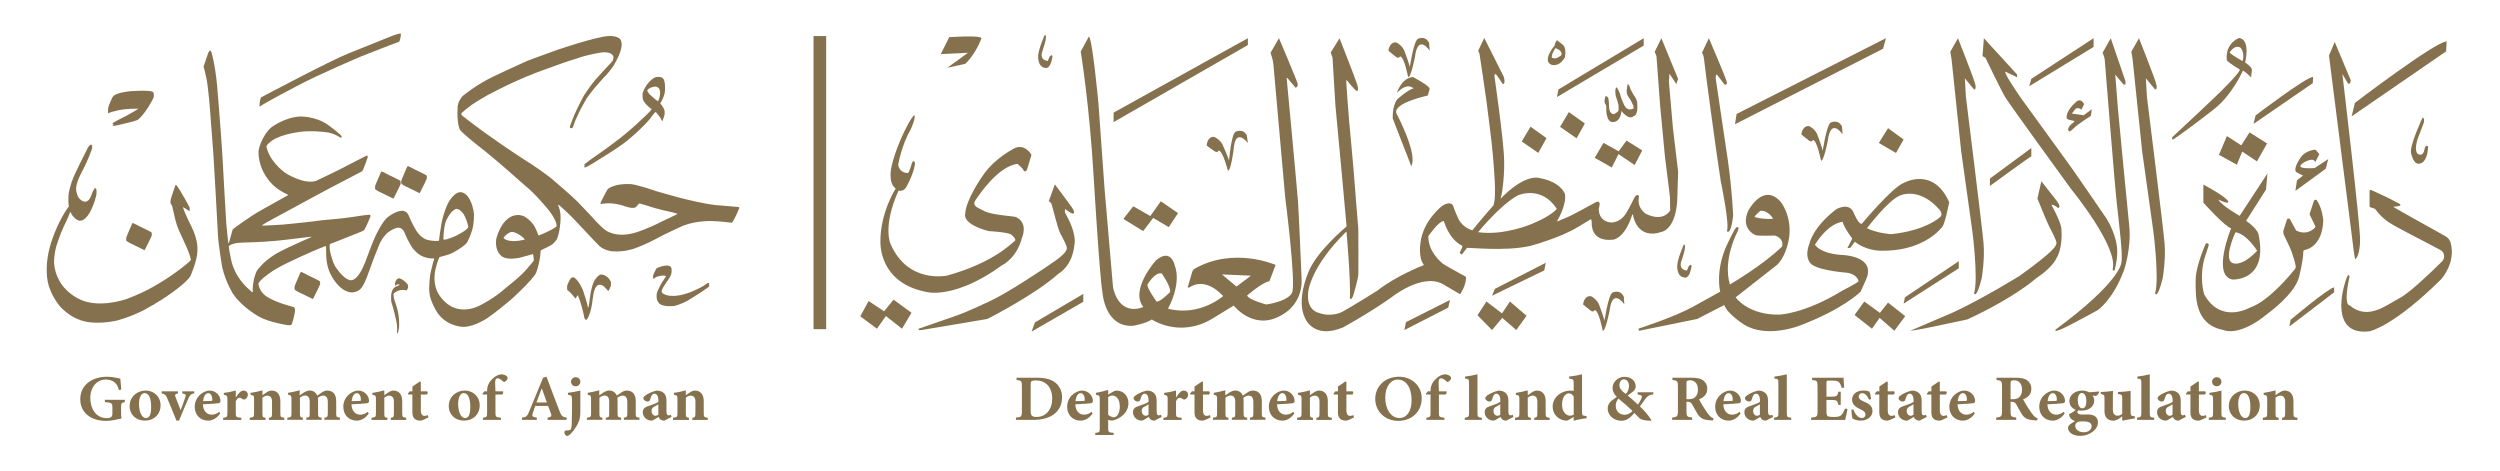 <?xml version="1.0" encoding="utf-8"?>
<!-- Generator: Adobe Illustrator 26.3.1, SVG Export Plug-In . SVG Version: 6.00 Build 0)  -->
<svg version="1.1" id="Layer_1" xmlns="http://www.w3.org/2000/svg" xmlns:xlink="http://www.w3.org/1999/xlink" x="0px" y="0px"
	 viewBox="0 0 841.89 158.46" style="enable-background:new 0 0 841.89 158.46;" xml:space="preserve">
<style type="text/css">
	.st0{fill:#85714d;}
</style>
<g>
	<rect x="273.96" y="12.14" class="st0" width="4.26" height="98.71"/>
	<path class="st0" d="M35.34,135.39c2.37,0.22,2.51,0.39,2.51,1.98v1.93c0,0.67-0.22,1.04-0.54,1.24c-0.33,0.19-0.88,0.27-1.33,0.27
		c-3.88,0-5.57-3.51-5.57-6.75c0-3.89,2.39-6.25,5.16-6.25c2.21,0,3.97,1.07,4.46,3.54l0.82-0.18c-0.16-1.78-0.28-2.92-0.34-3.67
		c-0.81-0.16-2.61-0.63-4.48-0.63c-4.81,0-9,2.61-9,7.57c0,4.43,3.46,7.3,8.71,7.3c1.81,0,3.82-0.52,5.19-0.82
		c-0.13-0.57-0.15-1.27-0.15-2.04v-1.67c0-1.48,0.15-1.58,1.27-1.81v-0.76h-6.73V135.39z"/>
	<path class="st0" d="M48.99,131.53h-0.01c-2.51,0-5.33,1.82-5.33,5.28c0,2.39,1.73,4.83,5.24,4.83c2.58,0,5.19-1.73,5.19-5.24
		C54.08,133.81,52.09,131.53,48.99,131.53z M49.14,140.78c-1.4,0-2.33-2.13-2.33-4.78c0-2.48,0.93-3.63,1.85-3.63h0.03
		c1.43,0,2.21,1.64,2.21,4.69C50.9,140.29,49.99,140.78,49.14,140.78z"/>
	<path class="st0" d="M61.39,132.48c1.21,0.21,1.3,0.49,1.07,1.15c-0.49,1.54-1.24,3.52-1.64,4.52c-0.4-1-1.18-3.04-1.75-4.57
		c-0.25-0.72-0.13-0.85,0.87-1.1v-0.7h-5.49v0.7c1.09,0.25,1.39,0.52,1.78,1.43c1.07,2.48,2.07,4.97,3.19,7.72h0.88
		c1.34-3.3,2.45-5.91,3.25-7.67c0.46-1,0.72-1.27,1.85-1.48v-0.7h-4.01V132.48z"/>
	<path class="st0" d="M74.25,135.01c0-1.76-1.58-3.48-3.61-3.48h-0.01c-1.16,0-2.4,0.57-3.42,1.54c-0.98,0.96-1.63,2.33-1.63,3.91
		c0,2.52,1.63,4.67,4.58,4.67c0.9,0,2.66-0.43,4-2.45l-0.37-0.52c-0.78,0.66-1.64,0.96-2.49,0.96c-1.6,0-2.87-1.15-2.98-3.49
		c2.15-0.09,4.85-0.28,5.28-0.36C74.07,135.72,74.22,135.41,74.25,135.01z M71.06,135.02c-0.9,0.04-1.75,0.07-2.66,0.07
		c0.15-1.75,0.9-2.7,1.75-2.7h0.01c0.85,0,1.37,1.1,1.34,2.24C71.51,134.98,71.39,135.02,71.06,135.02z"/>
	<path class="st0" d="M81.95,131.53c-0.79,0-1.69,0.93-2.51,2.3H79.4v-2.33c-1.43,0.42-2.73,0.66-4.01,0.81v0.63
		c1.01,0.24,1.19,0.33,1.19,1.42v4.75c0,1.34-0.22,1.45-1.43,1.58v0.72h6.12v-0.72c-1.76-0.15-1.87-0.24-1.87-1.58v-3.97
		c0.37-0.87,0.84-1.19,1.27-1.19c0.36,0,0.67,0.16,1.04,0.46c0.15,0.13,0.36,0.19,0.69,0.09c0.6-0.22,1.07-0.84,1.07-1.61
		C83.47,132.13,82.86,131.53,81.95,131.53z"/>
	<path class="st0" d="M94.41,139.1v-4.03c0-2.25-1.13-3.54-2.92-3.54c-0.6,0-1.01,0.16-1.72,0.6c-0.49,0.31-0.96,0.69-1.39,0.97
		v-1.64c-1.34,0.37-2.82,0.67-4.01,0.85v0.63c1.09,0.22,1.19,0.28,1.19,1.6v4.43c0,1.49-0.09,1.49-1.48,1.72v0.72h5.34v-0.72
		c-0.94-0.15-1.04-0.22-1.04-1.58v-5.21c0.6-0.43,1.09-0.67,1.66-0.67c0.78,0,1.57,0.46,1.57,2.04v3.6c0,1.6-0.12,1.67-1.04,1.82
		v0.72h5.18v-0.72C94.53,140.5,94.41,140.45,94.41,139.1z"/>
	<path class="st0" d="M113.22,139.21v-4.15c0-2.28-1.1-3.54-3.03-3.54c-0.64,0-1.24,0.25-1.72,0.58c-0.54,0.37-1.06,0.72-1.63,1.13
		c-0.42-1.03-1.33-1.72-2.54-1.72c-0.64,0-1.22,0.24-1.93,0.64c-0.49,0.31-0.93,0.66-1.45,1v-1.72c-1.42,0.4-2.94,0.7-3.9,0.85v0.66
		c1.03,0.13,1.13,0.37,1.13,1.61v4.54c0,1.34-0.1,1.42-1.39,1.57v0.72H102v-0.72c-0.85-0.13-1-0.24-1-1.46v-5.28
		c0.63-0.48,1.19-0.72,1.75-0.72c0.81,0,1.54,0.46,1.54,2.07v3.92c0,1.27-0.09,1.33-1.13,1.46v0.72h5.16v-0.72
		c-1.03-0.13-1.21-0.24-1.21-1.46v-4.34c0-0.34-0.03-0.67-0.06-0.9c0.76-0.58,1.34-0.73,1.76-0.73c0.67,0,1.58,0.3,1.58,2.16v3.69
		c0,1.36-0.16,1.45-1.15,1.58v0.72h5.24v-0.72C113.31,140.48,113.22,140.44,113.22,139.21z"/>
	<path class="st0" d="M124.28,135.01c0-1.76-1.58-3.48-3.61-3.48h-0.01c-1.16,0-2.4,0.57-3.42,1.54c-0.98,0.96-1.63,2.33-1.63,3.91
		c0,2.52,1.63,4.67,4.58,4.67c0.9,0,2.66-0.43,4-2.45l-0.37-0.52c-0.78,0.66-1.64,0.96-2.49,0.96c-1.6,0-2.87-1.15-2.98-3.49
		c2.15-0.09,4.85-0.28,5.28-0.36C124.1,135.72,124.25,135.41,124.28,135.01z M121.09,135.02c-0.9,0.04-1.75,0.07-2.66,0.07
		c0.15-1.75,0.9-2.7,1.75-2.7h0.01c0.85,0,1.37,1.1,1.34,2.24C121.53,134.98,121.41,135.02,121.09,135.02z"/>
	<path class="st0" d="M135.45,139.1v-4.03c0-2.25-1.13-3.54-2.92-3.54c-0.6,0-1.01,0.16-1.72,0.6c-0.49,0.31-0.96,0.69-1.39,0.97
		v-1.64c-1.34,0.37-2.82,0.67-4.01,0.85v0.63c1.09,0.22,1.19,0.28,1.19,1.6v4.43c0,1.49-0.09,1.49-1.48,1.72v0.72h5.34v-0.72
		c-0.94-0.15-1.04-0.22-1.04-1.58v-5.21c0.6-0.43,1.09-0.67,1.66-0.67c0.78,0,1.57,0.46,1.57,2.04v3.6c0,1.6-0.12,1.67-1.04,1.82
		v0.72h5.18v-0.72C135.57,140.5,135.45,140.45,135.45,139.1z"/>
	<path class="st0" d="M142.96,140.05c-0.4,0-1.24-0.16-1.24-1.88v-5.31h2.01c0.34-0.21,0.39-0.85,0.13-1.07h-2.15v-3.19l-0.31-0.15
		l-2.52,1.73v1.61h-0.9l-0.63,0.79l0.12,0.28h1.4v6.03c0,1.97,1.03,2.76,2.75,2.76c0.12,0,0.48-0.06,0.87-0.24l1.78-0.83l-0.19-0.79
		C143.65,139.96,143.3,140.05,142.96,140.05z"/>
	<path class="st0" d="M156.46,131.53h-0.01c-2.51,0-5.33,1.82-5.33,5.28c0,2.39,1.73,4.83,5.24,4.83c2.58,0,5.19-1.73,5.19-5.24
		C161.55,133.81,159.57,131.53,156.46,131.53z M156.61,140.78c-1.4,0-2.33-2.13-2.33-4.78c0-2.48,0.92-3.63,1.85-3.63h0.03
		c1.43,0,2.21,1.64,2.21,4.69C158.37,140.29,157.46,140.78,156.61,140.78z"/>
	<path class="st0" d="M168.86,126.05c-1.04,0.12-1.81,0.49-2.61,1.16c-1.3,1.07-1.78,2.13-1.91,2.57c-0.19,0.55-0.3,1-0.3,1.48v0.52
		h-0.91l-0.66,0.79l0.1,0.28h1.46v6.15c0,1.37-0.07,1.49-1.39,1.67v0.72h6.06v-0.72c-1.72-0.18-1.85-0.3-1.85-1.67v-6.15h2.27
		c0.3-0.16,0.39-0.85,0.3-1.07h-2.57l-0.04-0.85c-0.09-1.81-0.09-2.57,0.04-2.97c0.1-0.33,0.31-0.57,0.72-0.57
		c0.61,0,1.36,0.54,1.88,1.09c0.21,0.19,0.45,0.19,0.76-0.04c0.31-0.27,0.51-0.51,0.63-0.72c0.16-0.31,0.16-0.67-0.15-1
		C170.29,126.35,169.73,126.1,168.86,126.05z"/>
	<path class="st0" d="M184.42,140.62v0.78h6.39v-0.78c-1.43-0.18-1.73-0.48-2.48-2.4c-1.46-3.73-2.85-7.54-4.28-11.34l-1.15,0.28
		l-4.58,11.13c-0.76,1.88-1,2.15-2.52,2.33l-0.03,0.78h5v-0.78c-1.63-0.21-1.67-0.52-1.34-1.52c0.25-0.88,0.57-1.69,0.82-2.4h4.33
		c0.37,0.94,0.72,1.88,0.94,2.52C185.84,140.14,185.75,140.39,184.42,140.62z M180.63,135.53c0.57-1.55,1.16-3.13,1.79-4.7h0.06
		l1.67,4.7H180.63z"/>
	<path class="st0" d="M193.87,127.02c-0.87,0-1.58,0.67-1.58,1.55c0,0.82,0.72,1.52,1.55,1.52c0.9,0,1.6-0.7,1.6-1.52
		C195.43,127.69,194.73,127.02,193.87,127.02z"/>
	<path class="st0" d="M191.25,132.96c1.19,0.16,1.37,0.21,1.37,1.85v3.87c0,1.37-0.04,2.91-0.09,4.28
		c-0.04,0.78-0.15,1.33-0.28,1.58c-0.13,0.27-0.7,0.42-1.67,0.43c-0.33,0.03-0.52,0.27-0.52,0.6c0,0.72,0.57,1.24,0.87,1.24
		c0.28,0,0.46-0.09,0.79-0.33c0.57-0.39,2.21-2.24,3.07-4.24c0.45-1,0.64-1.9,0.64-3.66v-7.06c-1.39,0.33-2.85,0.63-4.18,0.76
		V132.96z"/>
	<path class="st0" d="M214.09,139.21v-4.15c0-2.28-1.1-3.54-3.03-3.54c-0.64,0-1.24,0.25-1.72,0.58c-0.54,0.37-1.06,0.72-1.63,1.13
		c-0.42-1.03-1.33-1.72-2.54-1.72c-0.64,0-1.22,0.24-1.92,0.64c-0.49,0.31-0.93,0.66-1.45,1v-1.72c-1.42,0.4-2.94,0.7-3.89,0.85
		v0.66c1.03,0.13,1.13,0.37,1.13,1.61v4.54c0,1.34-0.1,1.42-1.39,1.57v0.72h5.21v-0.72c-0.85-0.13-1-0.24-1-1.46v-5.28
		c0.63-0.48,1.19-0.72,1.75-0.72c0.81,0,1.54,0.46,1.54,2.07v3.92c0,1.27-0.09,1.33-1.13,1.46v0.72h5.16v-0.72
		c-1.03-0.13-1.21-0.24-1.21-1.46v-4.34c0-0.34-0.03-0.67-0.06-0.9c0.76-0.58,1.34-0.73,1.76-0.73c0.67,0,1.58,0.3,1.58,2.16v3.69
		c0,1.36-0.16,1.45-1.15,1.58v0.72h5.24v-0.72C214.18,140.48,214.09,140.44,214.09,139.21z"/>
	<path class="st0" d="M225.14,139.87c-0.34,0-0.7-0.25-0.7-1.28v-3.49c0-1.27-0.19-2.24-1.21-2.98c-0.61-0.43-1.24-0.58-2.13-0.58
		c-1.24,0.24-2.82,0.97-3.66,1.54c-0.49,0.37-0.78,0.63-0.78,1.04c0,0.57,0.78,1.1,1.34,1.1c0.46,0,0.81-0.15,0.96-0.73
		c0.19-0.67,0.39-1.22,0.66-1.52c0.19-0.24,0.43-0.39,0.72-0.39c0.87,0,1.37,0.81,1.37,2.21v0.55c-0.52,0.43-2.15,0.96-3.52,1.45
		c-1.18,0.42-1.72,0.91-1.72,2.07c0,1.34,1.12,2.79,3,2.79c0.39,0,1.43-0.72,2.33-1.27c0.07,0.25,0.25,0.55,0.55,0.82
		c0.31,0.25,0.75,0.45,1.37,0.45l2.42-1.25l-0.24-0.72C225.66,139.78,225.39,139.87,225.14,139.87z M221.71,139.65
		c-0.42,0.28-0.66,0.37-0.96,0.37c-0.51,0-1.33-0.43-1.33-1.67c0-0.76,0.37-1.15,1.06-1.49c0.46-0.24,0.84-0.46,1.22-0.69V139.65z"
		/>
	<path class="st0" d="M236.99,139.1v-4.03c0-2.25-1.13-3.54-2.92-3.54c-0.6,0-1.01,0.16-1.72,0.6c-0.49,0.31-0.96,0.69-1.39,0.97
		v-1.64c-1.34,0.37-2.82,0.67-4.01,0.85v0.63c1.09,0.22,1.19,0.28,1.19,1.6v4.43c0,1.49-0.09,1.49-1.48,1.72v0.72H232v-0.72
		c-0.94-0.15-1.04-0.22-1.04-1.58v-5.21c0.6-0.43,1.09-0.67,1.66-0.67c0.78,0,1.57,0.46,1.57,2.04v3.6c0,1.6-0.12,1.67-1.04,1.82
		v0.72h5.18v-0.72C237.11,140.5,236.99,140.45,236.99,139.1z"/>
	<path class="st0" d="M349.2,127.2h-6.88v0.78c1.58,0.15,1.81,0.28,1.81,2.15v8.33c0,1.88-0.22,2-2,2.16v0.78h5.83
		c2.81,0,5.18-0.61,6.85-1.82c1.75-1.28,2.85-3.19,2.85-5.85c0-2.09-0.9-3.63-2.01-4.66C354.18,127.74,351.99,127.2,349.2,127.2z
		 M349.08,140.41c-1.69,0-2-0.54-2-2.12v-8.61c0-0.63,0.04-1.03,0.24-1.24c0.15-0.15,0.63-0.33,1.49-0.33
		c1.63,0,2.85,0.48,3.81,1.39c1.04,0.98,1.72,2.66,1.72,4.67C354.33,137.93,352.24,140.41,349.08,140.41z"/>
	<path class="st0" d="M368.04,135.01c0-1.76-1.58-3.48-3.61-3.48h-0.01c-1.16,0-2.4,0.57-3.42,1.54c-0.99,0.96-1.63,2.33-1.63,3.91
		c0,2.52,1.63,4.67,4.58,4.67c0.9,0,2.66-0.43,4-2.45l-0.37-0.52c-0.78,0.66-1.64,0.96-2.49,0.96c-1.6,0-2.87-1.15-2.98-3.49
		c2.15-0.09,4.85-0.28,5.28-0.36C367.86,135.72,368.01,135.41,368.04,135.01z M364.85,135.02c-0.9,0.04-1.75,0.07-2.66,0.07
		c0.15-1.75,0.9-2.7,1.75-2.7h0.01c0.85,0,1.37,1.1,1.34,2.24C365.29,134.98,365.17,135.02,364.85,135.02z"/>
	<path class="st0" d="M375.98,131.53c-0.39,0-0.79,0.15-1.27,0.43l-1.52,0.93v-1.58c-1.51,0.42-2.97,0.79-4.12,0.98v0.67
		c1.07,0.15,1.28,0.28,1.28,1.45v9.85c0,1.22-0.09,1.39-1.52,1.52v0.72h6.19v-0.72c-1.76-0.16-1.83-0.3-1.83-1.54v-2.85
		c0.34,0.13,0.83,0.25,1.4,0.25c2.84-0.64,5.42-2.76,5.42-5.92C380.01,133.63,378.59,131.53,375.98,131.53z M375.02,140.54
		c-0.54,0-1.43-0.48-1.83-0.85v-5.97c0.39-0.33,0.87-0.52,1.43-0.52c1.09,0,2.48,0.96,2.48,3.66
		C377.1,138.96,376.3,140.54,375.02,140.54z"/>
	<path class="st0" d="M390.21,139.87c-0.34,0-0.7-0.25-0.7-1.28v-3.49c0-1.27-0.19-2.24-1.21-2.98c-0.61-0.43-1.24-0.58-2.13-0.58
		c-1.24,0.24-2.82,0.97-3.66,1.54c-0.49,0.37-0.78,0.63-0.78,1.04c0,0.57,0.78,1.1,1.34,1.1c0.46,0,0.81-0.15,0.96-0.73
		c0.19-0.67,0.39-1.22,0.66-1.52c0.19-0.24,0.43-0.39,0.72-0.39c0.87,0,1.37,0.81,1.37,2.21v0.55c-0.52,0.43-2.15,0.96-3.52,1.45
		c-1.18,0.42-1.72,0.91-1.72,2.07c0,1.34,1.12,2.79,3,2.79c0.39,0,1.43-0.72,2.33-1.27c0.07,0.25,0.25,0.55,0.55,0.82
		c0.31,0.25,0.75,0.45,1.37,0.45l2.42-1.25l-0.24-0.72C390.73,139.78,390.46,139.87,390.21,139.87z M386.78,139.65
		c-0.42,0.28-0.66,0.37-0.96,0.37c-0.51,0-1.33-0.43-1.33-1.67c0-0.76,0.37-1.15,1.06-1.49c0.46-0.24,0.84-0.46,1.22-0.69V139.65z"
		/>
	<path class="st0" d="M398.58,131.53c-0.79,0-1.69,0.93-2.51,2.3h-0.04v-2.33c-1.43,0.42-2.73,0.66-4.01,0.81v0.63
		c1.01,0.24,1.19,0.33,1.19,1.42v4.75c0,1.34-0.22,1.45-1.43,1.58v0.72h6.12v-0.72c-1.76-0.15-1.87-0.24-1.87-1.58v-3.97
		c0.37-0.87,0.84-1.19,1.27-1.19c0.36,0,0.67,0.16,1.04,0.46c0.15,0.13,0.36,0.19,0.69,0.09c0.6-0.22,1.07-0.84,1.07-1.61
		C400.1,132.13,399.49,131.53,398.58,131.53z"/>
	<path class="st0" d="M406.35,140.05c-0.4,0-1.24-0.16-1.24-1.88v-5.31h2.01c0.34-0.21,0.39-0.85,0.13-1.07h-2.15v-3.19l-0.31-0.15
		l-2.52,1.73v1.61h-0.9l-0.63,0.79l0.12,0.28h1.4v6.03c0,1.97,1.03,2.76,2.75,2.76c0.12,0,0.48-0.06,0.87-0.24l1.78-0.83l-0.19-0.79
		C407.04,139.96,406.7,140.05,406.35,140.05z"/>
	<path class="st0" d="M424.92,139.21v-4.15c0-2.28-1.1-3.54-3.03-3.54c-0.64,0-1.24,0.25-1.72,0.58c-0.54,0.37-1.06,0.72-1.63,1.13
		c-0.42-1.03-1.33-1.72-2.54-1.72c-0.64,0-1.22,0.24-1.93,0.64c-0.49,0.31-0.92,0.66-1.45,1v-1.72c-1.42,0.4-2.94,0.7-3.89,0.85
		v0.66c1.03,0.13,1.13,0.37,1.13,1.61v4.54c0,1.34-0.1,1.42-1.39,1.57v0.72h5.21v-0.72c-0.85-0.13-1-0.24-1-1.46v-5.28
		c0.63-0.48,1.19-0.72,1.75-0.72c0.81,0,1.54,0.46,1.54,2.07v3.92c0,1.27-0.09,1.33-1.13,1.46v0.72h5.16v-0.72
		c-1.03-0.13-1.21-0.24-1.21-1.46v-4.34c0-0.34-0.03-0.67-0.06-0.9c0.76-0.58,1.34-0.73,1.76-0.73c0.67,0,1.58,0.3,1.58,2.16v3.69
		c0,1.36-0.16,1.45-1.15,1.58v0.72h5.24v-0.72C425.01,140.48,424.92,140.44,424.92,139.21z"/>
	<path class="st0" d="M435.97,135.01c0-1.76-1.58-3.48-3.61-3.48h-0.01c-1.16,0-2.4,0.57-3.42,1.54c-0.98,0.96-1.63,2.33-1.63,3.91
		c0,2.52,1.63,4.67,4.58,4.67c0.9,0,2.66-0.43,4-2.45l-0.37-0.52c-0.78,0.66-1.64,0.96-2.49,0.96c-1.6,0-2.87-1.15-2.98-3.49
		c2.15-0.09,4.85-0.28,5.28-0.36C435.79,135.72,435.94,135.41,435.97,135.01z M432.78,135.02c-0.9,0.04-1.75,0.07-2.66,0.07
		c0.15-1.75,0.9-2.7,1.75-2.7h0.01c0.85,0,1.37,1.1,1.34,2.24C433.23,134.98,433.11,135.02,432.78,135.02z"/>
	<path class="st0" d="M447.15,139.1v-4.03c0-2.25-1.13-3.54-2.92-3.54c-0.6,0-1.01,0.16-1.72,0.6c-0.49,0.31-0.96,0.69-1.39,0.97
		v-1.64c-1.34,0.37-2.82,0.67-4.01,0.85v0.63c1.09,0.22,1.19,0.28,1.19,1.6v4.43c0,1.49-0.09,1.49-1.48,1.72v0.72h5.34v-0.72
		c-0.94-0.15-1.04-0.22-1.04-1.58v-5.21c0.6-0.43,1.09-0.67,1.66-0.67c0.78,0,1.57,0.46,1.57,2.04v3.6c0,1.6-0.12,1.67-1.04,1.82
		v0.72h5.18v-0.72C447.27,140.5,447.15,140.45,447.15,139.1z"/>
	<path class="st0" d="M454.65,140.05c-0.4,0-1.24-0.16-1.24-1.88v-5.31h2.01c0.34-0.21,0.39-0.85,0.13-1.07h-2.15v-3.19l-0.31-0.15
		l-2.52,1.73v1.61h-0.9l-0.63,0.79l0.12,0.28h1.4v6.03c0,1.97,1.03,2.76,2.75,2.76c0.12,0,0.48-0.06,0.87-0.24l1.78-0.83l-0.19-0.79
		C455.34,139.96,454.99,140.05,454.65,140.05z"/>
	<path class="st0" d="M471.17,126.87h-0.01c-5.18,0-8.04,3.63-8.04,7.43c0,4.19,3.22,7.43,7.76,7.43c4.31,0,7.89-2.88,7.89-7.61
		C478.76,129.83,475.3,126.87,471.17,126.87z M471.3,140.78c-2.97,0-4.81-3.13-4.81-6.86c0-3.87,1.92-6.1,4.22-6.1h0.01
		c2.69,0,4.64,2.57,4.64,6.92C475.38,138.77,473.5,140.78,471.3,140.78z"/>
	<path class="st0" d="M486.57,126.05c-1.04,0.12-1.81,0.49-2.61,1.16c-1.3,1.07-1.78,2.13-1.91,2.57c-0.19,0.55-0.3,1-0.3,1.48v0.52
		h-0.91l-0.66,0.79l0.1,0.28h1.46v6.15c0,1.37-0.07,1.49-1.39,1.67v0.72h6.06v-0.72c-1.72-0.18-1.85-0.3-1.85-1.67v-6.15h2.27
		c0.3-0.16,0.39-0.85,0.3-1.07h-2.57l-0.04-0.85c-0.09-1.81-0.09-2.57,0.04-2.97c0.1-0.33,0.31-0.57,0.72-0.57
		c0.61,0,1.36,0.54,1.88,1.09c0.21,0.19,0.45,0.19,0.76-0.04c0.31-0.27,0.51-0.51,0.63-0.72c0.16-0.31,0.16-0.67-0.15-1
		C488,126.35,487.43,126.1,486.57,126.05z"/>
	<path class="st0" d="M497.55,138.96v-12.91c-1.25,0.31-2.89,0.63-4.18,0.76v0.67c1.21,0.15,1.34,0.19,1.34,1.52v9.95
		c0,1.42-0.13,1.49-1.45,1.72v0.72h5.78v-0.72C497.67,140.53,497.55,140.44,497.55,138.96z"/>
	<path class="st0" d="M508.66,139.87c-0.34,0-0.7-0.25-0.7-1.28v-3.49c0-1.27-0.19-2.24-1.21-2.98c-0.61-0.43-1.24-0.58-2.13-0.58
		c-1.24,0.24-2.82,0.97-3.66,1.54c-0.49,0.37-0.78,0.63-0.78,1.04c0,0.57,0.78,1.1,1.34,1.1c0.46,0,0.81-0.15,0.96-0.73
		c0.19-0.67,0.39-1.22,0.66-1.52c0.19-0.24,0.43-0.39,0.72-0.39c0.87,0,1.37,0.81,1.37,2.21v0.55c-0.52,0.43-2.15,0.96-3.52,1.45
		c-1.18,0.42-1.72,0.91-1.72,2.07c0,1.34,1.12,2.79,3,2.79c0.39,0,1.43-0.72,2.33-1.27c0.07,0.25,0.25,0.55,0.55,0.82
		c0.31,0.25,0.75,0.45,1.37,0.45l2.42-1.25l-0.24-0.72C509.19,139.78,508.92,139.87,508.66,139.87z M505.23,139.65
		c-0.42,0.28-0.66,0.37-0.96,0.37c-0.51,0-1.33-0.43-1.33-1.67c0-0.76,0.37-1.15,1.06-1.49c0.46-0.24,0.84-0.46,1.22-0.69V139.65z"
		/>
	<path class="st0" d="M520.51,139.1v-4.03c0-2.25-1.13-3.54-2.92-3.54c-0.6,0-1.01,0.16-1.72,0.6c-0.49,0.31-0.96,0.69-1.39,0.97
		v-1.64c-1.34,0.37-2.82,0.67-4.01,0.85v0.63c1.09,0.22,1.19,0.28,1.19,1.6v4.43c0,1.49-0.09,1.49-1.48,1.72v0.72h5.34v-0.72
		c-0.94-0.15-1.04-0.22-1.04-1.58v-5.21c0.6-0.43,1.09-0.67,1.66-0.67c0.78,0,1.57,0.46,1.57,2.04v3.6c0,1.6-0.12,1.67-1.04,1.82
		v0.72h5.18v-0.72C520.63,140.5,520.51,140.45,520.51,139.1z"/>
	<path class="st0" d="M532.76,138.62v-12.57c-1.16,0.31-2.92,0.6-4.33,0.76v0.69c1.34,0.18,1.52,0.28,1.52,1.43v2.69
		c-0.55-0.08-0.79-0.09-0.93-0.09c-3.48,0-6.15,2.4-6.15,5.34c0,3.27,2.7,4.78,4.6,4.78c0.21,0,0.52-0.03,1.06-0.39l1.42-0.87v1.3
		c1.78-0.52,3.88-0.78,4.36-0.87v-0.69l-0.43-0.07C532.88,139.96,532.76,139.89,532.76,138.62z M529.95,139.62
		c-0.52,0.3-0.88,0.36-1.28,0.36c-1,0-2.64-1-2.64-3.67c0-3.28,1.73-3.85,2.24-3.85c0.7,0,1.31,0.37,1.69,1.12V139.62z"/>
	<path class="st0" d="M551.46,132.83c1.55,0.22,1.69,0.55,1.24,1.48c-0.34,0.75-0.73,1.37-1.1,1.94c-1.61-1.51-2.89-2.6-3.49-3.07
		c0.69-0.48,1.31-0.91,1.78-1.3c0.58-0.48,0.94-1.02,0.94-1.78c0-1.83-1.52-3.21-3.76-3.21c-2.18,0-4.03,1.73-4.03,3.69
		c0,1.28,0.57,2.25,1.43,3.07c-1.93,1.33-3.07,2.12-3.07,3.97c0,1.88,1.64,4.07,4.67,4.07c1.45,0,2.91-0.84,4.3-2.63
		c0.85,0.82,1.51,1.57,1.81,1.85c0.28,0.28,1.63,0.81,3.82,0.78l0.12-0.24c-1.03-1.57-2.43-3.28-3.88-4.6
		c0.69-0.94,1.27-1.79,1.88-2.57c0.81-1.03,1.28-1.33,2.64-1.46v-0.73h-5.28V132.83z M546.83,127.74h0.03c1.1,0,1.72,1.09,1.72,2.22
		c-0.03,1.34-0.55,2.24-1.13,2.69c-1.52-1.16-2.1-1.87-2.1-2.96C545.34,128.68,545.98,127.74,546.83,127.74z M547.14,139.68h-0.03
		c-1.52,0-3-0.99-3-3.1c0-0.84,0.34-1.72,0.91-2.36c1.9,1.6,3.04,2.52,4.75,4.19C549.22,139.06,548.1,139.68,547.14,139.68z"/>
	<path class="st0" d="M573.97,137.57c-0.67-1-1.49-2.45-1.82-3.09c1.48-0.57,2.78-1.61,2.78-3.55c0-1.34-0.61-2.31-1.48-2.91
		c-0.91-0.61-2.04-0.82-4.06-0.82h-6.19v0.78c1.63,0.13,1.85,0.39,1.85,2.13v8.34c0,1.79-0.28,1.98-1.94,2.16v0.78h6.73v-0.78
		c-1.69-0.18-1.91-0.37-1.91-2.16v-3.15h0.43c0.72,0,1.13,0.27,1.51,0.91c0.66,1.16,1.24,2.33,1.82,3.22c0.9,1.37,1.76,2,4.6,2.13
		c0.25,0,0.49,0.02,0.6,0.02l0.13-0.73c-0.52-0.18-0.87-0.4-1.33-0.9C575.25,139.5,574.76,138.78,573.97,137.57z M570.73,133.86
		c-0.49,0.43-1.28,0.58-2.25,0.58h-0.55v-5.33c0-0.43,0.04-0.67,0.19-0.81c0.17-0.13,0.46-0.24,1.04-0.24
		c1.27,0,2.64,0.85,2.64,3.18C571.81,132.35,571.49,133.2,570.73,133.86z"/>
	<path class="st0" d="M586.26,135.01c0-1.76-1.58-3.48-3.61-3.48h-0.01c-1.16,0-2.4,0.57-3.42,1.54c-0.98,0.96-1.63,2.33-1.63,3.91
		c0,2.52,1.63,4.67,4.58,4.67c0.9,0,2.66-0.43,4-2.45l-0.37-0.52c-0.78,0.66-1.64,0.96-2.49,0.96c-1.6,0-2.87-1.15-2.98-3.49
		c2.15-0.09,4.85-0.28,5.28-0.36C586.09,135.72,586.23,135.41,586.26,135.01z M583.07,135.02c-0.9,0.04-1.75,0.07-2.66,0.07
		c0.15-1.75,0.9-2.7,1.75-2.7h0.01c0.85,0,1.37,1.1,1.34,2.24C583.52,134.98,583.4,135.02,583.07,135.02z"/>
	<path class="st0" d="M596.1,139.87c-0.34,0-0.7-0.25-0.7-1.28v-3.49c0-1.27-0.19-2.24-1.21-2.98c-0.61-0.43-1.24-0.58-2.13-0.58
		c-1.24,0.24-2.82,0.97-3.66,1.54c-0.49,0.37-0.78,0.63-0.78,1.04c0,0.57,0.78,1.1,1.34,1.1c0.46,0,0.81-0.15,0.96-0.73
		c0.19-0.67,0.39-1.22,0.66-1.52c0.19-0.24,0.43-0.39,0.72-0.39c0.87,0,1.37,0.81,1.37,2.21v0.55c-0.52,0.43-2.15,0.96-3.52,1.45
		c-1.18,0.42-1.72,0.91-1.72,2.07c0,1.34,1.12,2.79,3,2.79c0.39,0,1.43-0.72,2.33-1.27c0.07,0.25,0.25,0.55,0.55,0.82
		c0.31,0.25,0.75,0.45,1.37,0.45l2.42-1.25l-0.24-0.72C596.62,139.78,596.35,139.87,596.1,139.87z M592.66,139.65
		c-0.42,0.28-0.66,0.37-0.96,0.37c-0.51,0-1.33-0.43-1.33-1.67c0-0.76,0.37-1.15,1.06-1.49c0.46-0.24,0.84-0.46,1.22-0.69V139.65z"
		/>
	<path class="st0" d="M601.72,138.96v-12.91c-1.25,0.31-2.89,0.63-4.18,0.76v0.67c1.21,0.15,1.34,0.19,1.34,1.52v9.95
		c0,1.42-0.13,1.49-1.45,1.72v0.72h5.78v-0.72C601.84,140.53,601.72,140.44,601.72,138.96z"/>
	<path class="st0" d="M620.13,139.72c-0.52,0.57-1.37,0.69-2.48,0.69c-0.82,0-1.66-0.03-2.04-0.21c-0.46-0.19-0.54-0.76-0.54-1.81
		v-3.7h1.52c1.88,0,2.19,0.09,2.48,1.66h0.81v-4.43h-0.81c-0.28,1.52-0.6,1.66-2.48,1.66h-1.52v-4.64c0-0.72,0.06-0.76,0.92-0.76
		h1.13c1.18,0,1.78,0.16,2.18,0.55c0.4,0.39,0.73,1.15,0.92,1.91l0.81-0.1c-0.09-1.42-0.19-2.94-0.21-3.33h-10.57v0.78
		c1.61,0.13,1.82,0.24,1.82,2.18v8.3c0,1.88-0.21,2-2.15,2.16v0.78h11.45c0.18-0.66,0.64-2.67,0.79-3.67l-0.79-0.18
		C620.98,138.53,620.57,139.24,620.13,139.72z"/>
	<path class="st0" d="M627.61,135.2c-1.18-0.48-1.67-0.98-1.67-1.66c0-0.72,0.57-1.15,1.13-1.15c1.06,0,1.78,0.94,2.36,2.22
		l0.67-0.21c-0.03-0.45-0.3-2.01-0.54-2.52c-0.49-0.19-1.1-0.39-2.15-0.36c-2.31,0-3.72,1.36-3.72,3.09c0,1.91,1.85,2.76,2.85,3.24
		c1.39,0.64,1.67,1.16,1.67,1.78c0,0.66-0.51,1.15-1.19,1.15c-1.37,0-2.42-1.52-2.89-2.89l-0.66,0.03c0.03,1.13,0.22,2.66,0.34,3
		c0.46,0.33,1.64,0.73,2.76,0.73c1.9,0,4-1.06,4-3.24C630.58,136.72,629.41,135.96,627.61,135.2z"/>
	<path class="st0" d="M636.96,140.05c-0.4,0-1.24-0.16-1.24-1.88v-5.31h2.01c0.34-0.21,0.39-0.85,0.13-1.07h-2.15v-3.19l-0.31-0.15
		l-2.52,1.73v1.61h-0.9l-0.63,0.79l0.12,0.28h1.4v6.03c0,1.97,1.03,2.76,2.75,2.76c0.12,0,0.48-0.06,0.87-0.24l1.78-0.83l-0.19-0.79
		C637.65,139.96,637.31,140.05,636.96,140.05z"/>
	<path class="st0" d="M647.83,139.87c-0.34,0-0.7-0.25-0.7-1.28v-3.49c0-1.27-0.19-2.24-1.21-2.98c-0.61-0.43-1.24-0.58-2.13-0.58
		c-1.24,0.24-2.82,0.97-3.66,1.54c-0.49,0.37-0.78,0.63-0.78,1.04c0,0.57,0.78,1.1,1.34,1.1c0.46,0,0.81-0.15,0.96-0.73
		c0.19-0.67,0.39-1.22,0.66-1.52c0.19-0.24,0.43-0.39,0.72-0.39c0.87,0,1.37,0.81,1.37,2.21v0.55c-0.52,0.43-2.15,0.96-3.52,1.45
		c-1.18,0.42-1.72,0.91-1.72,2.07c0,1.34,1.12,2.79,3,2.79c0.39,0,1.43-0.72,2.33-1.27c0.07,0.25,0.25,0.55,0.55,0.82
		c0.31,0.25,0.75,0.45,1.37,0.45l2.42-1.25l-0.24-0.72C648.35,139.78,648.08,139.87,647.83,139.87z M644.39,139.65
		c-0.42,0.28-0.66,0.37-0.96,0.37c-0.51,0-1.33-0.43-1.33-1.67c0-0.76,0.37-1.15,1.06-1.49c0.46-0.24,0.84-0.46,1.22-0.69V139.65z"
		/>
	<path class="st0" d="M654.49,140.05c-0.4,0-1.24-0.16-1.24-1.88v-5.31h2.01c0.34-0.21,0.39-0.85,0.13-1.07h-2.15v-3.19l-0.31-0.15
		l-2.52,1.73v1.61h-0.9l-0.63,0.79l0.12,0.28h1.4v6.03c0,1.97,1.03,2.76,2.75,2.76c0.12,0,0.48-0.06,0.87-0.24l1.78-0.83l-0.19-0.79
		C655.18,139.96,654.84,140.05,654.49,140.05z"/>
	<path class="st0" d="M665.13,135.01c0-1.76-1.58-3.48-3.61-3.48h-0.01c-1.16,0-2.4,0.57-3.42,1.54c-0.99,0.96-1.63,2.33-1.63,3.91
		c0,2.52,1.63,4.67,4.58,4.67c0.9,0,2.66-0.43,4-2.45l-0.37-0.52c-0.78,0.66-1.64,0.96-2.49,0.96c-1.6,0-2.87-1.15-2.98-3.49
		c2.15-0.09,4.85-0.28,5.28-0.36C664.95,135.72,665.1,135.41,665.13,135.01z M661.94,135.02c-0.9,0.04-1.75,0.07-2.66,0.07
		c0.15-1.75,0.9-2.7,1.75-2.7h0.01c0.85,0,1.37,1.1,1.34,2.24C662.39,134.98,662.27,135.02,661.94,135.02z"/>
	<path class="st0" d="M683.11,137.57c-0.67-1-1.49-2.45-1.82-3.09c1.48-0.57,2.78-1.61,2.78-3.55c0-1.34-0.61-2.31-1.48-2.91
		c-0.91-0.61-2.04-0.82-4.06-0.82h-6.19v0.78c1.63,0.13,1.85,0.39,1.85,2.13v8.34c0,1.79-0.28,1.98-1.94,2.16v0.78h6.73v-0.78
		c-1.69-0.18-1.91-0.37-1.91-2.16v-3.15h0.43c0.72,0,1.13,0.27,1.51,0.91c0.66,1.16,1.24,2.33,1.82,3.22c0.9,1.37,1.76,2,4.6,2.13
		c0.25,0,0.49,0.02,0.6,0.02l0.13-0.73c-0.52-0.18-0.87-0.4-1.33-0.9C684.4,139.5,683.9,138.78,683.11,137.57z M679.87,133.86
		c-0.49,0.43-1.28,0.58-2.25,0.58h-0.55v-5.33c0-0.43,0.04-0.67,0.19-0.81c0.16-0.13,0.46-0.24,1.04-0.24
		c1.27,0,2.64,0.85,2.64,3.18C680.95,132.35,680.64,133.2,679.87,133.86z"/>
	<path class="st0" d="M695.41,135.01c0-1.76-1.58-3.48-3.61-3.48h-0.02c-1.16,0-2.4,0.57-3.42,1.54c-0.99,0.96-1.63,2.33-1.63,3.91
		c0,2.52,1.63,4.67,4.58,4.67c0.9,0,2.66-0.43,4-2.45l-0.37-0.52c-0.78,0.66-1.64,0.96-2.49,0.96c-1.6,0-2.87-1.15-2.98-3.49
		c2.15-0.09,4.85-0.28,5.28-0.36C695.23,135.72,695.38,135.41,695.41,135.01z M692.21,135.02c-0.9,0.04-1.75,0.07-2.66,0.07
		c0.15-1.75,0.89-2.7,1.75-2.7h0.02c0.85,0,1.37,1.1,1.34,2.24C692.66,134.98,692.54,135.02,692.21,135.02z"/>
	<path class="st0" d="M706.93,131.98l-0.12-0.15c-0.87,0.09-2.07,0.22-3.28,0.27c-0.84-0.4-1.45-0.57-2.31-0.57h-0.03
		c-1.95,0-4.3,1.1-4.3,3.58c0,1.33,0.81,2.43,2.15,2.89c-0.43,0.39-1.13,0.97-2.24,1.43c-0.04,0.28,0.09,0.85,0.33,1.19
		c0.33,0.51,0.73,0.87,1.67,1.19c-0.58,0.37-1.1,0.61-1.66,1.07c-0.43,0.34-0.72,0.72-0.72,1.24c0,1.21,1.28,2.67,4.13,2.67
		c2.91,0,5.94-2,5.94-4.52c0-2.42-2.16-2.7-3.45-2.7c-0.69,0-1.31,0.04-2,0.04c-1.1,0-1.48-0.48-1.48-0.85
		c0-0.24,0.13-0.4,0.31-0.58c0.28,0.04,0.64,0.1,1.12,0.1c2.16,0,4.25-1.13,4.25-3.42c0-0.73-0.24-1.24-0.6-1.64l1.27,0.1
		C706.36,133.1,706.79,132.35,706.93,131.98z M701.21,141.9h0.01c0.81,0,1.27,0.01,1.87,0.16c0.72,0.18,1.27,0.67,1.27,1.43
		c0,1.18-1,2.07-2.67,2.07c-1.81,0-2.85-1.07-2.85-2.12c0-0.45,0.16-0.78,0.49-1.1C699.66,142.01,700.16,141.9,701.21,141.9z
		 M701.25,137.5c-1.07,0-1.55-1.28-1.55-2.73c0-1.61,0.67-2.43,1.33-2.43h0.01c1.09,0,1.55,1.31,1.55,2.64
		C702.6,136.62,702.12,137.53,701.25,137.5z"/>
	<path class="st0" d="M717.5,138.68v-7.04c-0.52,0.09-1.27,0.18-2.04,0.24c-0.81,0.06-1.6,0.1-2.24,0.13v0.64l0.73,0.16
		c0.6,0.12,0.72,0.28,0.72,1.3v5.24c-0.49,0.48-1.01,0.63-1.63,0.63c-0.76,0-1.52-0.52-1.52-1.92v-3.16c0-1.24,0-2.36,0.06-3.25
		c-0.63,0.09-1.43,0.18-2.19,0.24c-0.73,0.06-1.4,0.1-1.93,0.13v0.64l0.52,0.16c0.57,0.16,0.72,0.28,0.72,1.3v4.39
		c0,1.99,1.09,3.15,2.92,3.15c0.66,0,1.27-0.25,1.92-0.64c0.49-0.31,0.73-0.52,1.12-0.84v1.33l0.19,0.15
		c0.69-0.15,1.4-0.3,2.12-0.43c0.72-0.15,1.34-0.25,1.96-0.34v-0.7l-0.48-0.03C717.62,140.02,717.5,139.83,717.5,138.68z"/>
	<path class="st0" d="M723.95,138.96v-12.91c-1.25,0.31-2.9,0.63-4.18,0.76v0.67c1.21,0.15,1.34,0.19,1.34,1.52v9.95
		c0,1.42-0.13,1.49-1.45,1.72v0.72h5.78v-0.72C724.07,140.53,723.95,140.44,723.95,138.96z"/>
	<path class="st0" d="M735.07,139.87c-0.34,0-0.7-0.25-0.7-1.28v-3.49c0-1.27-0.19-2.24-1.21-2.98c-0.61-0.43-1.24-0.58-2.13-0.58
		c-1.24,0.24-2.82,0.97-3.66,1.54c-0.49,0.37-0.78,0.63-0.78,1.04c0,0.57,0.78,1.1,1.34,1.1c0.46,0,0.81-0.15,0.96-0.73
		c0.19-0.67,0.39-1.22,0.66-1.52c0.19-0.24,0.43-0.39,0.72-0.39c0.87,0,1.37,0.81,1.37,2.21v0.55c-0.52,0.43-2.15,0.96-3.52,1.45
		c-1.18,0.42-1.72,0.91-1.72,2.07c0,1.34,1.12,2.79,3,2.79c0.39,0,1.43-0.72,2.33-1.27c0.07,0.25,0.25,0.55,0.55,0.82
		c0.31,0.25,0.75,0.45,1.37,0.45l2.42-1.25l-0.24-0.72C735.59,139.78,735.32,139.87,735.07,139.87z M731.63,139.65
		c-0.42,0.28-0.66,0.37-0.96,0.37c-0.51,0-1.33-0.43-1.33-1.67c0-0.76,0.37-1.15,1.06-1.49c0.46-0.24,0.84-0.46,1.22-0.69V139.65z"
		/>
	<path class="st0" d="M741.73,140.05c-0.4,0-1.24-0.16-1.24-1.88v-5.31h2.01c0.34-0.21,0.39-0.85,0.13-1.07h-2.15v-3.19l-0.31-0.15
		l-2.52,1.73v1.61h-0.9l-0.63,0.79l0.12,0.28h1.4v6.03c0,1.97,1.03,2.76,2.75,2.76c0.12,0,0.48-0.06,0.87-0.24l1.78-0.83l-0.19-0.79
		C742.42,139.96,742.08,140.05,741.73,140.05z"/>
	<path class="st0" d="M748.08,138.86v-7.33c-1.19,0.33-2.67,0.6-4.04,0.76v0.64c1.08,0.16,1.22,0.24,1.22,1.7v4.22
		c0,1.58-0.13,1.67-1.43,1.82v0.72h5.72v-0.72C748.16,140.5,748.08,140.38,748.08,138.86z"/>
	<path class="st0" d="M744.93,128.57c0,0.82,0.72,1.52,1.54,1.52c0.93,0,1.61-0.7,1.61-1.52c0-0.88-0.69-1.55-1.58-1.55
		C745.64,127.02,744.93,127.69,744.93,128.57z"/>
	<path class="st0" d="M755.91,131.53h-0.01c-2.51,0-5.33,1.82-5.33,5.28c0,2.39,1.73,4.83,5.24,4.83c2.58,0,5.19-1.73,5.19-5.24
		C761,133.81,759.01,131.53,755.91,131.53z M756.06,140.78c-1.4,0-2.33-2.13-2.33-4.78c0-2.48,0.92-3.63,1.85-3.63h0.03
		c1.43,0,2.21,1.64,2.21,4.69C757.82,140.29,756.91,140.78,756.06,140.78z"/>
	<path class="st0" d="M772.34,139.1v-4.03c0-2.25-1.13-3.54-2.92-3.54c-0.6,0-1.01,0.16-1.72,0.6c-0.49,0.31-0.96,0.69-1.39,0.97
		v-1.64c-1.34,0.37-2.82,0.67-4.01,0.85v0.63c1.09,0.22,1.19,0.28,1.19,1.6v4.43c0,1.49-0.09,1.49-1.48,1.72v0.72h5.34v-0.72
		c-0.94-0.15-1.04-0.22-1.04-1.58v-5.21c0.6-0.43,1.09-0.67,1.66-0.67c0.78,0,1.57,0.46,1.57,2.04v3.6c0,1.6-0.12,1.67-1.04,1.82
		v0.72h5.18v-0.72C772.45,140.5,772.34,140.45,772.34,139.1z"/>
	<path class="st0" d="M616.48,41.28c-1.52,1.12-2.74,10.18-2.69,9.57s-1.59-4.97-1.59-4.97c-0.69-2.42-2.98-3.42-2.98-3.42
		c-2.33-0.2-2.61,2.79-2.61,2.79s1.4,1.2,2.47,2.03c1.07,0.82,1.4-0.11,1.4-0.11c1.4-0.11,2.75,6.94,2.75,6.94
		c0.93,0.34,2.3-6.72,2.3-6.72c0.99-8.13,4.97-2.15,4.97-2.15l-0.2-2.65C619,39.98,616.48,41.28,616.48,41.28z"/>
	<path class="st0" d="M471.44,19c1.4-0.11,2.75,6.94,2.75,6.94c0.93,0.34,2.3-6.72,2.3-6.72c0.99-8.13,4.97-2.15,4.97-2.15
		l-0.2-2.65c-1.31-2.62-3.83-1.32-3.83-1.32c-1.52,1.12-2.74,10.18-2.69,9.57c0.05-0.61-1.59-4.97-1.59-4.97
		c-0.69-2.42-2.98-3.42-2.98-3.42c-2.33-0.2-2.61,2.79-2.61,2.79s1.4,1.2,2.47,2.03C471.11,19.93,471.44,19,471.44,19z"/>
	<path class="st0" d="M547.01,102.51l-0.2-2.65c-1.31-2.62-3.83-1.32-3.83-1.32c-1.52,1.12-2.74,10.18-2.69,9.57
		s-1.59-4.97-1.59-4.97c-0.69-2.42-2.98-3.42-2.98-3.42c-2.33-0.2-2.61,2.79-2.61,2.79s1.4,1.2,2.47,2.03
		c1.07,0.82,1.4-0.11,1.4-0.11c1.4-0.11,2.75,6.94,2.75,6.94c0.93,0.34,2.3-6.72,2.3-6.72C543.02,96.52,547.01,102.51,547.01,102.51
		z"/>
	<path class="st0" d="M415.97,44.45c-1.45,1.21-2.13,10.33-2.11,9.72c0.02-0.61-1.89-4.86-1.89-4.86c-0.83-2.37-3.18-3.23-3.18-3.23
		c-2.34-0.06-2.43,2.94-2.43,2.94s1.47,1.12,2.59,1.87c1.12,0.76,1.39-0.19,1.39-0.19c1.39-0.19,3.16,6.76,3.16,6.76
		c0.95,0.29,1.9-6.85,1.9-6.85c0.5-8.18,4.83-2.44,4.83-2.44l-0.36-2.63C418.4,43,415.97,44.45,415.97,44.45z"/>
	<path class="st0" d="M480.83,32.17l0.63-2.22c0.14-0.99-5.65-4.01-5.65-4.01c-3.96,0.36-5.4,5.37-5.4,5.37
		c3.65-3.88,5.62-1.52,5.62-1.52c-1.65,0.2-5.49,3.64-5.49,3.64c-1.78,2.28-1.52,6.51-1.52,6.51l6.23,16.01
		c2.34-4.03-5.03-17.83-5.03-17.83C469.14,34.64,480.83,32.17,480.83,32.17z"/>
	<path class="st0" d="M542.89,38.31c-0.66-0.41-0.92-1.13-1.01-1.95c-0.09-0.81-0.04-3.05-0.36-3.48c-0.32-0.43-0.82-0.62-0.82-0.62
		s-0.47,1.48-0.36,2.1s0.59,1.07,0.57,1.35s0.01,2.48,0.18,2.92c0.17,0.44,0.38,2.66,2.23,2.47c0,0,2.35,0.08,2.71-3.7
		c0,0,2.51,3.34,4.23,1.64c0,0,1.33-0.19,1.12-3.53c0,0,0.16-1.57-0.77-2.85c-0.93-1.28-1.79-3.09-1.81-3.46
		c-0.02-0.37-0.67-1.22-0.71-0.74c0,0-0.27,1.62-0.29,2.03s0.01,1.41,0.61,2.16c0.6,0.74,1.5,2.59,1.59,2.88
		c0.09,0.29,0.24,0.92,0.06,1.04c-0.18,0.12-0.98,0.39-1.55,0.24c-0.57-0.15-0.92-0.43-1.29-0.96c-0.37-0.54-1.55-3.4-1.53-3.7
		c0.02-0.3-0.66-1.71-0.83-2.07s-0.5-0.86-0.67-0.55c-0.17,0.31-0.22,0.72-0.22,1.24c-0.01,0.52,0.12,1.29,0.13,1.48
		c0.01,0.19,0.99,2.77,0.96,3.48c-0.03,0.71,0.17,1.55-0.29,1.88C544.32,37.92,543.55,38.71,542.89,38.31z"/>
	<path class="st0" d="M823.91,13.94c-3.97,0.19-30.88,20.7-30.88,20.7l-1.1,4.54l31.81-21.88L823.91,13.94z"/>
	<path class="st0" d="M778.95,25.89c-2.49,0.12-19.37,12.98-19.37,12.98l-0.69,2.85L778.85,28L778.95,25.89z"/>
	<path class="st0" d="M770.96,109.95l15.08-11.51v-1.66c-1.95,0.19-14.66,10.91-14.66,10.91L770.96,109.95z"/>
	<polygon class="st0" points="755.09,51.05 760.04,54.35 763.45,48.31 757.56,44.58 754.75,48.95 749.93,45.82 747.24,52.13 
		753.27,55.46 	"/>
	<path class="st0" d="M745.28,37.01c6.38-4.84,10.01-13.19,10.01-13.19c0.53,0.02,2.78,2.21,2.78,2.21l0.28-2.51
		c0.06-0.91-2.28-2.49-2.28-2.49c1.81-8.39-2.09-8.23-2.09-8.23c-4.98,2.22-4.1,7.41-4.1,7.41c0.3,0.8,4.46,3.25,4.46,3.25
		c-0.94,1.9-4.94,5.76-4.94,5.76c-1.63,1.85-12.96,12.4-17.96,17.05l0.17,0.83C736.26,44.06,745.28,37.01,745.28,37.01z
		 M750.85,17.7c0,0,1.67-2.91,3.68-1.62c0,0,1.52,1.63,0.67,4.51C755.2,20.59,751.5,18.51,750.85,17.7z"/>
	<path class="st0" d="M774.6,53.27c0,0-2.75,3.97-1.13,4.78c0,0,1.8,1.04,2.12,1.04l-2.07,1.62l-0.53,3.56l10.22-7.45l0.84-3.25
		l-4.57,3.01c0,0-4.45,0.38-4.81-0.53c-0.36-0.91,4.72-3.65,4.96-1.36l1.43-2.8l-1.32-1.5C779.74,50.38,776.27,50.56,774.6,53.27z"
		/>
	<path class="st0" d="M825.28,81.79c-0.26-0.96-0.9-1.77-1.77-2.25c-3.86-2.14-15.63-8.69-17.54-9.85c-0.24-0.14,2.4-0.13,2.4-0.63
		c0-0.51-1.38-0.89-2.4-1.52c-0.85-0.53-5.81-2.8-7.46-3.56c-0.25-0.12-0.54,0.07-0.54,0.35v5.09c0,0.16,0.1,0.31,0.26,0.36
		l1.52,0.53c0.08,0.03,0.15,0.08,0.19,0.15c0.34,0.51,1.96,2.77,4.75,4.56c3.17,2.03,10.25,5.44,17.47,9.37
		c0.03,0.01,0.05,0.03,0.07,0.05c1.08,0.95,1.14,2.62,0.11,3.63c-3.49,3.45-10.89,10.57-14.23,12.3
		c-4.44,2.31-10.66,7.72-16.89,2.44c0,0-2.17,0.38,0-9.64c0,0-0.37-2.41-1.76,2.92c0,0-5.32,17.11,8.48,15.48
		c0.02,0,0.03,0,0.04-0.01c0.49-0.1,8.47-2.02,24.07-17.5c0.01-0.01,0.01-0.01,0.01-0.01C822.24,93.87,827.08,88.46,825.28,81.79z"
		/>
	<path class="st0" d="M793.12,87.29c1.65-1.18,1.64-6.23,1.64-6.23c0.37-2.96-5.95-56.13-5.95-56.13l1.71,2.88
		c0.97,1.33,1.11-0.81,1.11-0.81l-5.4-12.87l-1.93,4.59l8.23,64.93C792.94,86.9,793.12,87.29,793.12,87.29z"/>
	<path class="st0" d="M763.57,58.43l-9.35,14.26c0,0-6.23-3.54-7.19-5.49c0,0,2.4,1.17,3.12,1.05c0,0,2.4-0.36-8.15-6.11v6.11
		c0,0,7.31,8.15,9.35,8.63c0,0-6.59,15.94,0.48,17.26c0,0,12.1,0.6,8.75-15.1c0,0-0.07-1.81-4.19-4.67l6.71-10.54L763.57,58.43z
		 M760.1,84.44c-4.67,5.03-7.54,4.31-7.54,4.31c-4.55-0.36,0.25-10.54,0.25-10.54C756.66,78.8,760.1,84.44,760.1,84.44z"/>
	<path class="st0" d="M763.75,105.54c0.01-0.01,0.02-0.01,0.02-0.02c0.35-0.25,9.11-6.62,10.47-12.34c0,0,1.44-5.62,1.41-8.41
		c0-0.28,0.19-0.51,0.46-0.57c1.49-0.31,5.94-1.89,6.27-9.94c0-0.03,0-0.05,0-0.08c-0.03-0.4-0.37-4.04-2.11-6.66
		c-0.27-0.41-0.9-0.34-1.05,0.13l-1.4,4.29c-0.05,0.14-0.04,0.3,0.03,0.44l1.79,3.66c0.11,0.22,0.07,0.48-0.1,0.65
		c-0.72,0.76-2.86,2.53-6.12,1.02c-0.11-0.05-0.21-0.14-0.27-0.25l-1.96-3.57c-0.25-0.45-0.91-0.38-1.07,0.1l-1.2,3.77
		c-0.02,0.07-0.03,0.15-0.03,0.23c0.02,0.21,0.06,0.64,0.13,0.91c0.1,0.37,2.39,4.82,2.59,5.58c0.18,0.74,1.66,4.46,1.47,5.71
		c-0.01,0.09-0.06,0.16-0.11,0.23c-0.87,1.11-8.53,10.77-15.15,13.1c-0.03,0.01-0.05,0.02-0.08,0.03
		c-0.63,0.35-10.03,5.46-15.45-4.41c-0.02-0.04-0.04-0.08-0.05-0.12c-0.18-0.62-1.59-5.8,0.11-11.96l1.43-4.39
		c0.03-0.1,0.04-0.21,0.01-0.31c-0.13-0.55-0.88-0.62-1.1-0.1c-1.16,2.75-3.35,8.43-3.31,12.23c0.05,5.17-0.48,14.7,9.24,16.61
		C748.64,111.08,753.71,113.86,763.75,105.54z"/>
	<path class="st0" d="M816.26,41.21c0.06-0.34,0.23-1.46-0.45-1.63c0,0-4.45,9.57-3.88,11.88c0,0,0.79,4.56,3.21,3.55
		c0,0,2.31-0.28,2.53-5.63c0,0-0.62-0.96-1.13,0.56c0,0-0.28,2.09-1.24,2.14c0,0-2.87,0.67-1.18-5.24
		C814.12,46.83,816.2,41.54,816.26,41.21z"/>
	<path class="st0" d="M660.43,50.9l3.73,26.66c0,0,2.13,16.17,0.62,21.24c0,0,0.8,2.13,2.58-5.15c0,0,1.07-6.31,0.62-11.64
		c-0.44-5.33-5.95-49.4-5.95-49.4l-0.36-6.22l3.11,3.73c0,0,0.8,0.18,0.44-1.6s-5.86-15.64-5.86-15.64l-2.58,4.53l0.44,2.67
		L660.43,50.9z"/>
	<path class="st0" d="M728.94,82c-0.44-5.33-5.95-49.4-5.95-49.4l-0.36-6.22l3.11,3.73c0,0,0.8,0.18,0.44-1.6
		c-0.36-1.78-5.86-15.64-5.86-15.64l-2.58,4.53l0.44,2.67l3.2,30.83l3.73,26.66c0,0,2.13,16.17,0.62,21.24c0,0,0.8,2.13,2.58-5.15
		C728.32,93.64,729.39,87.33,728.94,82z"/>
	<path class="st0" d="M670.11,60.14v2.49c0,0,13.95-10.22,13.95-9.95c0-0.19,0-2.84,0-2.84L670.11,60.14z"/>
	<polygon class="st0" points="705.03,12.86 684.06,26.55 683.35,29.04 705.03,15.8 	"/>
	<path class="st0" d="M715.25,91.06c0,0,2.58-7.46,1.78-15.02c-0.8-7.55-3.82-39.63-3.82-39.63l-0.89-11.28l2.84,3.38l0.62-0.04
		l-0.04-1.2l-4.93-14.39l-2.75,4.89c0,0,0.62,1.42,0.71,2.22s3.29,41.41,4.09,48.61s2.13,17.77,1.51,19.9c0,0-0.18,6.31-22.13,22.48
		c0,0-1.16,1.51,4.09-1.16c0,0,7.73-4,10.13-5.42C706.45,104.39,711.43,101.19,715.25,91.06z"/>
	<path class="st0" d="M696.68,44.17c0,0,0.15,0.53,1.66-0.98c1.51-1.51,5.78-4.17,5.78-4.17l0.3-2.23l-2.72,2.01l-4-0.56l1.3-1.63
		c0,0,0.92-0.59,1.95,0.33l0.89-1.87c0,0-1.16-2.58-3.02-0.44c0,0-3.2,2.67-2.84,5.24c0,0,0.27,0.53,2.31,0.8
		c0,0,0.41,0.15,0.21,0.39C698.49,41.06,695.7,42.87,696.68,44.17z"/>
	<path class="st0" d="M675.35,32.86c1.51,2.49,22.13,30.83,22.13,30.83s16.08,19.64,13.95,27.01c0,0,0.07,0.56,0.64,0.4
		c0,0,1-3.33,0.91-6.73c0,0,0.11-4.69-3.58-10.73c0,0-9.77-14.31-12.42-17.99c-2.64-3.69-16.37-22.57-16.37-22.57
		s-6.04-8.64-5.26-8.93l3.91,1.87v-0.93l-11.18-12.22l-0.46,6.04l0.98,0.53C668.6,19.44,673.84,30.37,675.35,32.86z"/>
	<path class="st0" d="M662.43,107.59c0,0,14.34-6.31,23.58-14.13c0,0,4.84-3.02,6.51-6.49c0,0,2.2-3.2,1.67-9.77
		c0,0,0.27-1.56-3.38-8.26c0,0,0.89-0.09,2.22,1.07c0,0,1.42,0.09-0.44-2.4l-5.15-6.58l-1.33,5.86l0.67,1.6c0,0,2.32,5.86,3.53,8.26
		c0,0,2.46,4.44,2.2,5.24c-0.27,0.8,0.09,1.95-12.44,10.93c0,0-12.17,7.55-22.3,12.26l-14.48,6.2c0,0,1.51-0.07,7.02-1.23
		C655.8,109.01,662.43,107.59,662.43,107.59z"/>
	<polygon class="st0" points="659.63,87.95 641.5,100.12 641.05,102.25 659.63,90.35 	"/>
	<polygon class="st0" points="633.06,105.36 627.81,101.54 624.53,106.08 630.39,110.7 632.97,107.05 637.94,111.39 641.59,106.47 
		635.81,101.9 	"/>
	<polygon class="st0" points="638.48,51.52 641.05,46.99 635.81,43.16 632.7,48.14 	"/>
	<polygon class="st0" points="635.1,12.86 584.81,38.37 584.27,41.83 634.12,16.42 	"/>
	<path class="st0" d="M579.48,61.03c0,0,3.11,14.75,2.04,16.79c0,0,1.33,1.87,2.13-5.15c0,0-0.27-8-1.78-18.66l-4.09-27.55
		c0,0-0.09-2.04,0.62-1.07c0.71,0.98,2.31,3.02,2.31,3.02s1.16,0.62,0.71-1.07c-0.44-1.69-5.95-14.48-5.95-14.48l-2.31,4.89
		c0,0,0.62,0.89,0.71,2.4C573.97,21.66,578.05,52.14,579.48,61.03z"/>
	<polygon class="st0" points="553.53,12.86 524.83,30.1 524.3,32.68 553.53,15.35 	"/>
	<polygon class="st0" points="520.56,88.48 503.41,97.28 502.44,99.59 520.03,91.06 	"/>
	<polygon class="st0" points="500.57,101.54 497.55,106.16 502.44,111.14 505.9,107.05 510.61,111.14 514.08,106.34 508.48,101.54 
		505.81,105.54 	"/>
	<polygon class="st0" points="488.31,101.01 473.47,108.47 472.94,111.14 487.69,103.59 	"/>
	<polygon class="st0" points="381.63,69.47 378.3,73.73 384.97,77.82 388.34,73.38 393.59,76.49 396.7,71.78 390.92,67.78 
		387.37,72.75 	"/>
	<polygon class="st0" points="347.38,111.67 364.8,101.63 364.8,98.97 348.54,108.56 	"/>
	<polygon class="st0" points="297.71,104.83 292.51,101.37 289.71,106.52 295.31,110.7 298.33,106.43 303.75,110.7 306.95,105.32 
		300.91,100.92 	"/>
	<path class="st0" d="M319.03,22.82l6.04-1.33c3.64-3.47,5.42-8.53,5.42-8.53c0.36-1.24-10.84-0.44-10.84-0.44l-2.84,5.69l9.15-0.44
		L319.03,22.82z"/>
	<polygon class="st0" points="420.23,12.86 375.01,37.92 375.01,41.12 420.23,15.17 	"/>
	<path class="st0" d="M351.79,22.82c0,0,1.54,0.83,2.31-2.31c0,0,1.01-2.9-0.59-1.54l-0.65,1.54c0,0-2.72-0.02-1.95-2.97
		c0,0,2.25-5.98,0.89-5.74c0,0-2.01,4.5-2.19,6.87C349.6,18.67,349.31,22.4,351.79,22.82z"/>
	<path class="st0" d="M567.01,93.41c0,0,1.54,0.83,2.31-2.31c0,0,1.01-2.9-0.59-1.54l-0.65,1.54c0,0-2.72-0.02-1.95-2.97
		c0,0,2.25-5.98,0.89-5.74c0,0-2.01,4.5-2.19,6.87C564.81,89.27,564.52,93,567.01,93.41z"/>
	<path class="st0" d="M312.81,98.46c0,0,9.36,1.95,24.52-9.06c0,0,5.09-2.31,6.87-9.48c0,0,2.13-4.68-1.9-6.75c0,0,0-0.15-2.07-0.37
		c-2.07-0.22-7.11-0.76-8.83-1.76c-1.72-1.01-4.38-1.54-2.84-3.73c1.54-2.19,7.46-11.14,14.04-12.14c0,0,2.14,1.66,2.16,2.43
		c0,0,0.8,0.47,1.15-0.65l1.45-4.8c0,0-1.87-3.55-5.3-2.43c0,0-7.05,3.26-11.26,9.66c0,0-5.57,7.88-5.75,12.62
		c0,0-1.36,3.38,7.94,5.83c0,0,6.4,0.33,7.52,1.16c0,0,2.07,1.6,1.18,2.19c-0.89,0.59-6.93,7.23-22.69,11.61
		c0,0-13.27,2.96-19.13-10.72c0,0-2.72-5.81,2.72-17.89c0,0,1.48,0.53,2.55-1.07c0,0,2.43-4.21,2.96-7.7c0,0,0.12-2.01-0.95-0.71
		c0,0-0.83,3.14-1.36,3.55c0,0-2.78,0.24-3.32-2.78c0,0,1.18-6.75,4.15-11.73c0,0,1.95-4.27,1.3-4.92c0,0-0.47,0-2.01,2.78
		c-1.54,2.78-4.44,8.89-5.75,14.75c0,0-1.18,5.39,1.48,7.11c0,0-5.27,8.17-5.15,18.01C296.52,81.46,295.69,95.68,312.81,98.46z"/>
	<path class="st0" d="M361.8,82.53c0,0,0.95-2.9-2.07-8.89l-1.13-2.13l0.06-1.13c0,0,2.07,1.6,2.67,1.54s0.53-0.83-0.47-2.25
		c-1.01-1.42-5.63-7.58-5.63-7.58l-2.07,5.69c0,0,0.65,0.06,1.04,1.18c0.39,1.13,1.87,7.76,2.93,9.77c1.07,2.01,2.25,4.15,2.13,4.98
		c-0.12,0.83-0.95,2.01-3.85,4.09c-2.9,2.07-16.29,11.02-22.21,13.68c0,0-7.23,3.44-10.78,4.68c-3.55,1.24-13.03,4.53-13.03,4.53
		s-0.53,0.68,1.01,0.44c1.54-0.24,22.1-3.73,22.1-3.73s15.88-8,23.93-15.22C356.41,92.18,361.09,89.76,361.8,82.53z"/>
	<polygon class="st0" points="520.8,46.51 515.41,42.66 512.45,47.64 518.02,51.49 	"/>
	<polygon class="st0" points="530.93,46.57 533.71,41.59 528.32,37.74 525.36,42.72 	"/>
	<polygon class="st0" points="537.03,53.15 542.78,56.4 545.03,51.9 550.48,55.58 553.03,50.66 547.75,47.34 545.09,50.95 
		539.99,48.11 	"/>
	<path class="st0" d="M522.46,21.81c0,0,2.49,0.98,4.5-2.44c0,0,0.71-2.89-0.59-4.25l-2.07-1.6c0,0-0.71,0.95-0.77,1.84
		C523.53,15.35,519.14,20.45,522.46,21.81z M523.82,16.18l1.3,0.65c1.6,1.48,0.24,2.07,0.24,2.07c-1.79,1.36-2.78,0.46-2.78,0.46
		C522.34,18.34,523.82,16.18,523.82,16.18z"/>
	<path class="st0" d="M493.67,93.22c0,0-7.55-4.12-7.82-4.44c-0.27-0.33-4.89-3.73-4.86-9.24c0,0,3.55-5.18,5.24-5.09
		c0,0,1.66,6.19,6.22,8.32c0,0-0.03,0.71-0.18,0.89c-0.15,0.18-0.68,1.42-0.68,1.42s0.39,0.71,0.65,0.59s1.51-1.87,1.75-2.16
		c0.24-0.3,12.41,1.27,21.27-0.68c0,0,10.31-2.75,16.23-6.46l4.24-2.55c0,0,0.24-0.18,0.3,1.24c0,0-0.56,6.58,7.29,5.63
		c0,0,3.73-0.33,6.28-8.2c0,0,0.24-0.83,0.39,0.21c0,0,1.33,8.27,9.69,5.35c0,0,4.45-0.67,5.14-10.35l0.31-9.83l-1.75-14.66
		L562,27.35l0.21-2.52l2.31,3.49l0.59-1.74l-5.63-13.71l-2.25,4.56l0.59,1.48l1.24,16.71l1.6,16.94l1.72,13.86l0.06,4.44
		c0,0-2.07,4.03-8,1.24c0,0-3.38-1.72-2.49-6.04c0,0-0.59-1.01-1.45,0.3c0,0-2.13,4.24-2.58,4.92c-0.44,0.68-1.72,3.32-5.15,3.67
		c0,0-4.27,0.06-4.38-4.5c0,0,0.21-1.27,0.3-1.6c0,0,0.21-1.24-1.1-0.86c0,0-8.38,4.62-9.24,4.92s-3.85,1.66-3.85,1.66
		s-0.24,0.03,0.18-0.71c0,0,2.87-4.89,2.34-8.47c0,0-1.18-4.09-8.56-5.42c0,0-4.24-1.66-12.05,5.86l-1.04,1.07
		c0,0,0.09-0.62,0.27-1.27c0.18-0.65,1.24-7.17,0.8-13.6c-0.44-6.43-1.93-17.21-1.93-17.21l-1.27-9.39c0,0,0.21-1.01,0.8-0.09
		c0.59,0.92,2.01,2.93,2.01,2.93s0.36,0.15,0.53-0.33c0.18-0.47-0.03-1.78-0.21-2.16s-6.55-13-6.55-13l-2.04,4.35l0.44,0.95
		c0,0,2.01,13.24,2.34,15.88s1.9,14.51,2.16,18.19c0.27,3.67,1.39,14.07,0.18,17.03c0,0-6.4,7.35-7.05,8.38c0,0-3.02-0.71-4.62-3.64
		c0,0-1.75-3.79-1.84-4.59c0,0-0.71-1.87-3.61-0.09c0,0-6.55,4.89-7.43,12.53c0,0-0.83,4.95,1.1,7.35c0,0,0.12,0.12-0.24,0.27
		c-0.36,0.15-8.95,3.44-15.46,8.53c0,0-8.97,5.66-11.97,7.2c0,0-3.52,1.81-7.76,0.21c0,0-4.32-0.77-3.44-7.29
		c0,0,0.8-8.17,12.59-19.84l0.27-0.12c0,0,1.42,15.76,1.16,22.39c0,0,0.5,0.98,1.18-1.21c0,0,1.6-5.27,1.66-7.02
		c0.06-1.75-0.03-15.4-0.03-15.4s-1.3-15.22-1.3-16.05s-1.78-20.02-1.78-20.02s-1.1-13.36-0.95-13.92c0,0,2.9,3.64,3.58,3.82
		c0,0,0.74-0.09,0.09-2.19c-0.65-2.1-5.95-15.58-5.95-15.58l-2.99,4.8c0,0,0.59,1.66,0.62,1.7c0.03,0.04,0.92,15.39,0.98,16.16
		c0.06,0.77,2.13,22.81,2.13,22.81l1.63,17.89c0,0-10.46,8.62-13,15.76c0,0-3.91,8.86-1.12,14.84c0,0,2.67,7.7,12.97,3.38
		c0,0,8.8-4.83,16.08-9.98c0,0,10.13-8.23,17.21-4.74l6.1,3.58C491.71,99.06,493.85,96.09,493.67,93.22z M511.14,65.79
		c0,0,7.85-3.55,13.12,4.53c0,0-1.48,2.22-8.5,5.12c0,0-9.24,4-18.01,2.75C497.76,78.2,505.19,69.02,511.14,65.79z"/>
	<path class="st0" d="M432.83,105.32c0,0,5.4-3.14,5.52-10.63c0,0-0.89-22-1.25-26.92c-0.36-4.92-3.85-41.83-3.85-41.83l3.08,3.62
		c0,0,0.89-0.36,0.65-1.42c-0.24-1.07-6.28-15.28-6.28-15.28l-2.84,4.92c0,0,0.83,2.31,0.95,3.73c0.12,1.42,3.97,44.72,3.97,44.72
		s3.79,29.56,2.31,32.34c0,0-0.71,2.67-8.65,3.97c0,0-5.92-1.54-6.46-3.02c0,0,4.92-4.34,7.52-4.84l2.07-5.47
		c0,0-14.04-6.22-27.19,1.24c0,0-0.77,0.41-1.01,1.48c-0.24,1.07-1.42,4.8-1.42,4.8s0.12,0.3,0.77-0.06
		c0.65-0.36,5.04-3.44,11.2,3.02c0,0-7.82,6.99-18.6,4.27c0,0,4.74-8.23,2.25-14.69c0,0-1.24-5.92-6.34-1.54
		c0,0-8.83,9.83-4.21,15.64c0,0-7.76,3.73-10.19-6.52l-2.84-33l-2.07-28.91c0,0-1.95-21.18-3.2-22.7l-2.78,5.1
		c0,0,2.96,17.84,4.38,42.55c0,0,2.01,33.74,2.96,38.7c0,0,0.77,11.71,10.31,11.12c0,0,4.38-0.77,6.28-2.13
		c0,0,9.48,6.46,20.61-0.41l6.99-4.27C415.47,102.91,422.82,112.41,432.83,105.32z M389.47,101.54c0,0-3.2-4.44-3.08-5.69
		c0,0,2.61-4.44,4.86-3.73c0,0,3.14,4.44,2.78,6.22C394.03,98.35,390.65,101.84,389.47,101.54z M411.51,92.42l9.77,0.41l-4.89,3.67
		L411.51,92.42z"/>
	<path class="st0" d="M628.32,94.32c3.85-8.29-8.17-8.47-8.17-8.47c-7.52-0.53-8.95-3.46-8.95-3.46c4.92-7.72,9.32-7.68,9.32-7.68
		c0.55,2.13,3.24,5.63,3.24,5.63s-1.48,2.96-1.6,3.14s0.95-0.06,0.95-0.06l1.54-2.01c3.67,3.02,8.59,3.02,8.59,3.02
		c13.8,0.3,19.84-6.75,20.85-8.06c1.01-1.3,2.31-8.29,2.31-8.29c-5.45-12.2-15.34-6.46-15.34-6.46
		c-3.67,1.3-14.04,13.68-14.04,13.68c-1.01,0.59-2.72-3.5-2.72-3.5c-1.54-4.03-5.98-1.3-5.98-1.3c-7.88,6.1-8.89,11.26-8.89,11.26
		c-2.19,5.57,0.77,7.35,0.77,7.35c2.96,2.13,11.73,2.72,11.73,2.72c3.5,0.47,3.97,2.87,3.97,2.87c-0.24,0.5-5.38,3.12-5.38,3.12
		c-12.96,7.94-21.28,8.12-21.28,8.12c-10.54,0.24-14.75-5.81-14.75-5.81l13.98-10.96c3.44-3.38,4.09-9.6,4.09-9.6
		c0.77-7.29-2.96-11.67-2.96-11.67c-5.86-6.52-10.84,3.02-10.84,3.02c-2.61,5.75,1.66,8,2.55,8.29s6.4,0.12,6.4,0.12
		c3.32,1.07,2.43,3.67,2.43,3.67c-6.4,6.28-17.59,12.8-17.59,12.8c-2.49-8.41,2.55-17.75,2.55-17.75c0.95-2.17-0.3-1.5-0.3-1.5
		c-0.65,0.24-3.5,6.46-3.5,6.46c-3.73,8.65-2.01,15.21-2.01,15.21s-2.37,1.31-9,4.99c-6.63,3.67-18.54,7.46-18.54,7.46l0.24,0.72
		l19.55-3.98l9.12-4.68c1.13,3.08,6.58,6.52,6.58,6.52c7.7,4.86,18.78,0.41,18.78,0.41c14.81-5.57,20.56-11.44,20.56-11.44
		L628.32,94.32z M639.63,65.94c0,0,6.46-3.44,13.62,4.8c0,0,1.24,1.6,0,2.43c0,0-4.56,4.44-16.38,5.69c0,0-4.83-0.3-8.15-2.01
		C628.73,76.84,635.72,67.6,639.63,65.94z M590.88,72.93c0.18-0.41,1.95-1.95,1.95-1.95c2.72-0.18,4.27,2.67,4.27,2.67
		C594.85,73.94,590.7,73.35,590.88,72.93z"/>
	<path class="st0" d="M38.94,108.05c0,0,4.51-1.05,9.64-3.69c0,0,4.93-2.66,8.28-5.07c0,0,5.77-3.86,7.26-6.3
		c0,0,2.2-4.96,2.35-8.15c0,0,0.04-0.31,0.02-0.89c0.04-0.87-0.04-3.68-2.08-7.8c0,0-1.2-2.28-2.02-4.31c0,0-0.61-1.38-0.78-2.1
		c0.08,0.05,1.61,0.91,2,1.28c0,0,0.48-0.05,0.28-0.48c0,0-0.04-0.08-0.09-0.18c0.11-0.06,0.21-0.18,0.09-0.42
		c0,0-1.07-2.17-2.46-4.42c0,0-1.08-1.92-1.48-2.44c0,0-0.62-0.97-0.83-0.82c0,0-1.64,4.65-1.64,5.03c0,0-0.09,0.34-0.08,0.54
		c0,0,0.03,0.04,0.07,0.1c-0.02,0.07-0.08,0.34-0.07,0.52c0,0,0.34,0.4,0.57,0.93c0,0,0.3,1.13,1.05,4.52c0,0,0.61,2.45,1.54,4.36
		c0,0,1.45,3.08,1.85,4.06c0,0,1.5,2.99,1.87,5.17c0,0,0,0.01,0,0.01c-0.1,0.2-0.65,0.89-3.52,3.05c0,0-2.84,2.18-5.28,3.69
		c0,0-2.95,1.91-5.97,3.46c0,0-3.17,1.59-5.89,2.61c0,0-2.52,1.17-7.17,1.72c0,0-4.99,0.74-8.88-0.93c0,0-4.27-1.51-7.03-5.66
		c0,0-2.01-2.83-2.29-6.5c0,0-0.03-0.28-0.04-0.78c0.02-1.17,0.16-2.99,0.74-5.18c0,0,1.12-3.61,2.32-6.27c0,0,1.82-3.69,2.21-4.9
		c0,0,0.07-0.4,0.23-0.45c0,0,0.13,0.15,0.52,0.99c0,0,1.53,2.23,2.93,1.96c0,0,1.9,0.04,3.68-3.94c0,0,0.94-1.93,1.45-4.09
		c0,0,0.29-0.94,0.22-1.62c0,0,0-0.02-0.01-0.03c0.02-0.19,0.03-0.39,0.01-0.57c0,0-0.15-0.95-0.6-0.64c0,0-0.56,0.5-1.24,2.58
		c0,0-0.51,1.6-1.8,1.93c0,0-2.86,0.16-3.24-4.21c0,0-0.01-0.08-0.02-0.2c0.05-0.84,0.32-2.35,1.4-4.53c0,0,1.96-3.7,2.62-5.43
		c0,0,0.71-1.63,1.19-3c0,0,0.39-0.89,0.16-1.04c0.08-0.26,0.12-0.54-0.01-0.62c0,0-0.51-0.78-1.51,1.09c0,0-1.18,2.33-2.58,5.18
		c0,0-2.13,4.25-2.69,5.96c0,0-0.98,2.9-1.11,4.6c0,0-0.07,0.81-0.05,1.67c-0.01,0.67,0.01,1.51,0.18,2.07
		c-0.1,0.18-0.28,0.44-0.61,0.85c0,0-1.19,1.65-2.64,4.57c0,0-1.49,2.95-2.59,6.35c0,0-1.09,3.12-1.42,6.25c0,0-0.23,1.4-0.21,3.32
		c-0.02,1.49,0.1,3.4,0.64,5.26c0,0,0.79,3.19,3.53,6.75c0,0,3.36,4.37,9.04,5.5C28.97,108.3,32.77,109.29,38.94,108.05z"/>
	<path class="st0" d="M36.46,38.14c0.75-0.43,3.44-1.01,3.44-1.01c3.02-0.62,5.97-0.51,5.97-0.51c0.33-0.04,0.59-0.04,0.79-0.03
		c-1.79,1.18-4.61,2.67-4.61,2.67c-4.5,2.19-4.16,2.3-4.16,2.3c-0.05,0.19,0.24,0.23,0.46,0.23c-0.54,0.33-0.46,0.36-0.46,0.36
		c-0.07,0.3,0.69,0.22,0.69,0.22c2.01-0.38,6.11-1.44,6.11-1.44c1.67-0.41,1.98-0.79,1.98-0.79c0.89-0.76,2.15-2.44,2.15-2.44
		c1.86-2.57,2.9-4.83,2.9-4.83c0.11-0.3,0.1-0.56,0.05-0.78c0.15-0.7-0.28-1.15-0.28-1.15c-1.26-0.72-7.77-0.21-7.77-0.21
		c-4.83,0.53-5.59,1.68-5.59,1.68c-0.42,0.38-1.41,3.01-1.41,3.01c-0.37,0.93-0.37,1.5-0.32,1.81
		C36.3,37.88,36.46,38.14,36.46,38.14z"/>
	<path class="st0" d="M101.88,99.01c0,0,3.15,1.55,3.46,1.69c0,0,0.13-0.05,1.12-2.14c0,0,1.07-2.1,1.35-2.81
		c0,0,0.09-0.15-0.1-0.37c0.04-0.08,0.07-0.17,0.1-0.23c0,0,0.2-0.33-0.58-0.73c0,0-2.11-1.04-3.31-1.62c0,0-1.57-0.85-2.14-1.1
		c0,0-0.37-0.21-0.58,0c0,0-2.03,4.61-2.03,4.87c0,0-0.15,0.08,0.09,0.33c-0.06,0.15-0.09,0.25-0.09,0.28
		C99.17,97.19,98.54,97.51,101.88,99.01z"/>
	<path class="st0" d="M137.84,63.36c0,0,3.15,1.54,3.45,1.7c0,0,0.12-0.05,1.12-2.13c0,0,1.06-2.11,1.34-2.82
		c0,0,0.08-0.16-0.1-0.38c0.03-0.08,0.07-0.16,0.1-0.22c0,0,0.2-0.33-0.58-0.73c0,0-2.11-1.04-3.3-1.62c0,0-1.59-0.85-2.14-1.1
		c0,0-0.38-0.21-0.58,0c0,0-2.03,4.63-2.03,4.89c0,0-0.15,0.08,0.08,0.32c-0.05,0.14-0.08,0.24-0.08,0.27
		C135.13,61.53,134.49,61.86,137.84,63.36z"/>
	<path class="st0" d="M100.09,28.92c7.26-3.91,21.84-10.05,21.84-10.05c7.77-3.1,12.49-4.83,12.49-4.83
		c0.26-0.2,0.61-2.22,0.61-2.22c-0.04,0.01-0.08,0.02-0.12,0.02c0.07-0.35,0.12-0.62,0.12-0.62c-1.46,0.2-3.76,1.17-3.76,1.17
		c-3.05,1.22-14,5.63-14,5.63c-6.16,2.45-29.37,14.78-29.37,14.78c-0.41,0.77-0.51,2.54-0.51,2.54c0.02-0.01,0.04-0.03,0.06-0.04
		c-0.04,0.37-0.06,0.65-0.06,0.65C89.42,34.46,100.09,28.92,100.09,28.92z"/>
	<path class="st0" d="M199.31,102.69c0.31-2.44,0.66-4.26,0.66-4.26c0.56-2.37,1.63-2.47,1.63-2.47c1.27-0.53,2.77,1.57,2.77,1.57
		c0.56,0.64,0.63,0.3,0.63,0.3c0.37-0.45,0.77-1.87,0.77-1.87c0-0.13-0.03-0.27-0.06-0.39c0.04-0.13,0.06-0.21,0.06-0.21
		c0-0.86-0.9-1.71-0.9-1.71c-0.98-1.13-2.31-1.22-2.31-1.22c-1.22-0.02-2.39,2.1-2.39,2.1c-0.8,1.25-1.3,4.28-1.3,4.28
		c-0.38,2.65-0.63,4.78-0.78,4.78c-0.02,0-0.04-0.01-0.07-0.04c-0.13-0.24-0.26-1.08-0.26-1.08c-0.32-1.39-1.48-4.84-1.48-4.84
		c-1.6-3.53-2.84-4.11-2.84-4.11c-1.09-0.72-1.78,1.16-1.78,1.16c-0.73,1.29-0.76,1.92-0.66,2.23c-0.13,0.72,0.18,0.88,0.18,0.88
		c0.92,0.53,2.49,2.63,2.49,2.63c0.28,0.18,0.53-0.5,0.53-0.5c0.38-0.78,0.49-0.27,0.49-0.27c0.45,1.12,0.64,1.74,0.64,1.74
		c0.68,1.98,1.26,4.63,1.26,4.63c0.31,2.27,0.97,1.59,0.97,1.59c0.49-0.5,0.69-1.14,0.69-1.14
		C198.96,104.98,199.31,102.69,199.31,102.69z"/>
	<path class="st0" d="M137.35,96.49c0.08-0.19,0.09-0.31,0.09-0.31c0.1-0.23-0.74-1.03-0.74-1.03c-1.45-1.48-2.42-1.44-2.42-1.44
		c-0.97,0.18-1.3,1.75-1.3,1.75c0.02,0.15,0.08,0.16,0.13,0.15c-0.09,0.25-0.13,0.44-0.13,0.44c0.03,0.25,0.19,0.15,0.19,0.15
		c0.29-0.37,0.78-0.44,0.78-0.44c0.27-0.04,0.53,0.06,0.74,0.18c-0.96,0.36-1.64,0.72-1.64,0.72c-1.24,0.83-1.38,2.59-1.34,3.64
		c-0.03,0.8,0.08,1.41,0.08,1.41c0.66,1.8,1.67,6.38,1.67,6.38c0.21,0.94,0.28,1.82,0.29,2.52c-0.01,0.55-0.06,0.9-0.06,0.9
		c0.01,0.04,0.03,0.05,0.04,0.07c-0.02,0.33-0.04,0.54-0.04,0.54c0.06,0.25,0.3,0.01,0.3,0.01c0.33-1.17,0.39-1.74,0.39-1.74
		c0.04-0.39,0.04-0.81,0.04-1.23c0.04-1.76-0.33-3.8-0.33-3.8c-0.3-1.72-1.24-4.25-1.24-4.25c-0.22-0.72-0.31-1.3-0.33-1.75
		c0.03-0.39,0.1-0.58,0.1-0.58c2.11-1.77,4.26-0.97,4.26-0.97c0.54-0.61,0.58-1.06,0.58-1.06
		C137.47,96.71,137.43,96.61,137.35,96.49z"/>
	<path class="st0" d="M216.71,33.92c0.61,1.24,2.15,2.44,2.76,2.89c-0.79,1.02-2.94,2.99-2.94,2.99c-2.53,2.52-7.21,6.33-7.21,6.33
		c-4.57,3.53-7.22,5.36-7.22,5.36c-6.02,4.07-5.41,4.14-5.41,4.14c0.08,0.11,0.24,0.12,0.41,0.1c-0.55,0.49-0.41,0.52-0.41,0.52
		c0.19,0.27,0.92-0.09,0.92-0.09c1.66-0.85,3.48-2.05,3.48-2.05c3.49-2.13,5.35-3.35,5.35-3.35c3.35-2.21,4.82-3.43,4.82-3.43
		c3.15-2.64,4.09-3.63,4.09-3.63c2.34-2.13,3.63-3.81,3.63-3.81c1.98-2.76,1.82-2.11,1.82-2.11c0.31,0.07,1.07,1.23,1.07,1.23
		c0.66,0.71,1.12,1.82,1.12,1.82c0.2-0.04,0.85-2.39,0.85-2.39c0.02-0.15,0-0.32-0.04-0.48c0.02-0.07,0.04-0.12,0.04-0.12
		c0.07-0.62-0.43-1.5-0.43-1.5c-0.21-0.49-0.8-1.2-1.07-1.52c0.16-0.31,0.39-0.65,0.39-0.65c0.71-1.2,1.09-2.75,1.09-2.75
		c0.13-0.72,0.15-1.35,0.13-1.89c0.05-1.47-0.28-2.4-0.28-2.4c-0.53-1.92-3.15-1.05-3.15-1.05c-2.89,1.55-4.07,5.15-4.07,5.15
		c-0.08,0.38-0.09,0.71-0.06,1C216.29,33.24,216.71,33.92,216.71,33.92z M218.01,30.4c0.5-0.87,1.87-1.11,1.87-1.11
		c1.48-0.46,1.98,0.45,1.98,0.45c0.3,0.32,0.4,0.83,0.43,1.26c-0.01,0.13-0.02,0.22-0.02,0.22c0.09,1.43-0.66,2.9-0.66,2.9
		c-0.81-0.45-2.79-2.28-2.79-2.28c-0.54-0.61-0.78-1.04-0.89-1.35C217.97,30.42,218.01,30.4,218.01,30.4z"/>
	<path class="st0" d="M248.73,69.72c-2.82-0.28-7.57-0.64-7.57-0.64c-3.86-0.41-9.83-1.88-9.83-1.88
		c-1.94-0.41-10.16-2.77-10.16-2.77c-7.24-2.49-8.91-2.45-8.91-2.45c-5.43-0.22-7.54,1.64-7.54,1.64c-0.45,0.53-2.21,4.09-2.21,4.09
		c-0.5,0.91-0.17,0.97-0.17,0.97c0.36-0.06,1.45-0.16,1.45-0.16c2.56-0.35,5.84,0.67,5.84,0.67c3.33,1.21,4.11,0.74,4.11,0.74
		c0.59-0.16,1.39-1.33,1.39-1.33c0.25-0.08,0.53-0.02,0.53-0.02c0.43,0.08,4.72,1.45,4.72,1.45c2.11,0.61,4.38,1.09,4.38,1.09
		c3.29,0.71,3.35,0.92,3.35,0.92c-0.13,0.13-0.48,0.3-0.48,0.3c-1,0.49-5.11,2.42-5.11,2.42c-4.14,2.18-8.15,3.45-8.15,3.45
		c-6.86,2.18-10.42-0.67-10.42-0.67c-1.63-1.05-5.12-5.06-5.12-5.06c-1.65-1.69-4.36-4.58-4.36-4.58c-1.96-1.98-7.37-6.57-7.37-6.57
		c-3.12-2.87-9.25-6.76-9.25-6.76c-1.18-0.68-8.29-5.46-8.29-5.46c-2.49-1.73-7.09-5-7.09-5c-2.77-1.99-6.51-4.92-6.51-4.92
		c-1.09-0.79-0.41-1.2-0.41-1.2c0.72-0.78,3.39-2.75,3.39-2.75c1.75-1.21,5.49-3.33,5.49-3.33c2.28-1.23,6.16-3.1,6.16-3.1
		c2.08-1.06,6.91-3.11,6.91-3.11c2.97-1.26,9.07-3.41,9.07-3.41c3.83-1.43,7.97-2.7,7.97-2.7c3.3-1.21,8.02-1.92,8.02-1.92
		c2.86-0.33,3.61,0.76,3.61,0.76c0.86,0.65,0.12,2.07,0.12,2.07c-0.52,0.72-1.78,1.95-1.78,1.95c-1.14,1.29-3.95,4.34-3.95,4.34
		c-1.71,1.95-3.87,5.3-3.87,5.3c-1.11,1.98-2.52,4.94-2.52,4.94c-1.11,2.24-2.21,5.45-2.21,5.45c-0.27,0.99,0.76,0.63,0.76,0.63
		c0.29-0.35,0.49-1.07,0.49-1.07c0.37-1.28,1.15-2.79,1.15-2.79c0.71-1.78,2.54-4.96,2.54-4.96c1.09-2.16,4.04-5.47,4.04-5.47
		c0.72-0.86,2.18-2.48,2.18-2.48c1.94-1.85,3.58-4.33,3.58-4.33c1.22-2.14,1.73-3.39,1.73-3.39c1.42-3.31,0.79-4.59,0.79-4.59
		c-0.28-2.11-4.12-1.9-4.12-1.9c-2.41,0.04-8.43,1.85-8.43,1.85c-2.06,0.53-8.56,2.65-8.56,2.65c-2.94,1.03-10.49,3.84-10.49,3.84
		c-3.29,1.43-11.27,5.2-11.27,5.2c-6.09,2.89-10.58,6.69-10.58,6.69c-1.78,2.03-1.66,3.85-1.66,3.85c-0.35,5.25,0.76,7.45,0.76,7.45
		c0.49,0.9,5.79,5.14,5.79,5.14c3.41,2.54,9.95,8.23,9.95,8.23c2.85,2.59,7.73,6.78,7.73,6.78c3.26,2.99,6.72,7.3,6.72,7.3
		c2.82,3.84,2.35,5.15,2.35,5.15c-1.53,1.31-5.47,2.83-5.47,2.83c-0.71,0.43-0.73-0.07-0.73-0.07c-0.35-1.15-1.15-2.65-1.15-2.65
		c-1.04-2.06-3.43-3.45-3.43-3.45c-3.27-1.51-5.63,0.79-5.63,0.79c-2.82,2.05-3.92,6.91-3.92,6.91c-0.47,4.52,2.16,5.86,2.16,5.86
		c1.8,1.17,5.56,0.36,5.56,0.36c1.5-0.37,4.65-1.27,4.65-1.27c0.14,0.06,0.15,0.61,0.15,0.61c0.18,0.87,0.16,1.6,0.16,1.6
		c-0.58,0.82-1.77,2.11-1.77,2.11c-2.2,2.89-7.5,6.93-7.5,6.93c-3.84,3.56-8.88,6.04-8.88,6.04c-4.86,2.46-8.54,0.82-8.54,0.82
		c-3.43-1.18-5.44-4.76-5.44-4.76c-1.7-2.82-1.26-6.38-1.26-6.38c0.07-1.94,1.23-5.02,1.23-5.02c0.42-1.14,0.49-0.96,0.49-0.96
		c0.76-0.18,3.19-0.92,3.19-0.92c1.91-0.71,4.48-2.56,4.48-2.56c1.3-1.02,1.57-1.48,1.57-1.48c1.04-2.05,1.6-3.88,1.6-3.88
		c0.81-2.56,0.68-5.69,0.68-5.69c-0.36-3.29-1.64-5.22-1.64-5.22c-1.3-2.15-2.83-2.09-2.83-2.09c-1.55-0.15-3.07,1.93-3.07,1.93
		c-1.63,1.63-2.9,6.45-2.9,6.45c-0.72,2.39-1.35,7.99-1.35,7.99c-2.44,0.24-4.29-0.43-4.29-0.43c-2.16-0.91-3.35-2.99-3.35-2.99
		c-1.54-2.5-2.56-5.13-2.56-5.13c-0.56-1.13-1-1.2-1-1.2c-1.82-1.34-5.58,1.45-5.58,1.45c-2.54,1.47-5.47,8.69-5.47,8.69
		c-0.76,1.93-2.74,7.19-2.74,7.19c-2.85,7.01-5.2,5.6-5.2,5.6c-2.29-0.57-4.8-4.64-4.8-4.64c-1.12-2.01-1.74-5.31-1.74-5.31
		c-0.31-2.29,0.17-2.2,0.17-2.2c0.31-0.12,2.27-0.87,2.27-0.87c1.73-0.66,6.73-2.68,6.73-2.68c2.61-0.94,2.49-1.25,2.49-1.25
		c0.39-0.62,1.88-4.06,1.88-4.06c0.36-0.86-0.13-0.94-0.13-0.94c-0.55-0.09-6.19,0.81-6.19,0.81c-2.88,0.45-9.86,1.04-9.86,1.04
		c-2.18,0.36-10.15,1.16-10.15,1.16c-3.29,0.44-9.73,0.65-9.73,0.65c-0.54,0-0.12-0.26-0.12-0.26c0.31-0.34,6.1-3.43,6.1-3.43
		c3.99-2.2,15.85-8.57,15.85-8.57c4.77-2.48,11.56-6.04,11.56-6.04c0.54-0.78,1.83-4.58,1.83-4.58c0.21-0.67-0.28-0.7-0.28-0.7
		c-0.55,0.24-5.92,3.01-5.92,3.01c-2.36,1.34-11.17,5.51-11.17,5.51c-4.46,1.31-10.49-2.8-10.49-2.8C92.67,55.74,91,52.7,91,52.7
		c-1.27-2.35-1.27-3.43-1.27-3.43c0.13-0.55,0.98-1.18,0.98-1.18c2.52-2.62,9.35-3.54,9.35-3.54c4.08-0.76,9.4-0.07,9.4-0.07
		c2.9,0.19,5.23,1.9,5.23,1.9c0.41,0.05,0.36-0.4,0.36-0.4c0-0.56-4.37-3.77-4.37-3.77c-4.49-3.27-9.85-2.97-9.85-2.97
		c-5.29,0.39-9.51,3.69-9.51,3.69c-2.96,2.58-4.06,6.92-4.06,6.92c-0.78,2.87,0.93,6.95,0.93,6.95c1.45,3.54,3.93,5.66,3.93,5.66
		c2.03,1.94,4.94,3.14,4.94,3.14c0.04,0.14-0.38,0.3-0.38,0.3c-1.87,1.06-8.5,4.76-8.5,4.76c-4.19,2.25-9.82,6.58-9.82,6.58
		c-0.19,0.63-1.18,4.23-1.18,4.23c-0.19,0.7-0.25,0.46-0.25,0.46c-0.21-0.9-0.73-6.63-0.73-6.63c-0.16-2.55-0.54-9.13-0.54-9.13
		c-0.19-3.82-0.68-12.19-0.68-12.19c-0.16-3.62-1.03-14.71-1.03-14.71c-0.3-4.08-0.84-10.5-0.84-10.5
		c-0.72-7.47-1.9-11.16-1.9-11.16c-0.53-1.48-1.18,0.46-1.18,0.46c-0.27,0.76-1.49,4.42-1.49,4.42c0.27,0.57,0.8,3.12,0.8,3.12
		c0.8,2.86,1.5,12.91,1.5,12.91c0.26,3.14,1.02,13.5,1.02,13.5c0.2,3.05,0.7,11.89,0.7,11.89c0.21,4.32,0.81,14.87,0.81,14.87
		c0.17,3.77,1.45,11.16,1.45,11.16c1.23,5.35,3.74,9.14,3.74,9.14c3.22,4.64,8.81,7.64,8.81,7.64c3.66,1.92,9.49,2.77,9.49,2.77
		c1.43,0.2,1.45-0.45,1.45-0.45c0.54-1.45,0.94-3.65,0.94-3.65c0.39-1.72-0.36-1.99-0.36-1.99c-5.86-1.55-8.06-2.94-8.06-2.94
		c-3.77-1.83-3.81-5.04-3.81-5.04c0.63-1.31,3.88-3.52,3.88-3.52c2.53-1.88,6.61-3.71,6.61-3.71c2.59-1.3,5.36-2.48,5.36-2.48
		c2.14-1.03,6.06-2.6,6.06-2.6c1.04-0.53,0.87,0.1,0.87,0.1c0.02,1.04,0.07,3.3,0.07,3.3c0.2,2.63,0.61,3.63,0.61,3.63
		c0.71,2.59,2.24,4.5,2.24,4.5c3.49,4.72,6.49,3.75,6.49,3.75c1.17-0.18,1.95-0.88,1.95-0.88c1.25-0.91,2.53-4.55,2.53-4.55
		c0.67-1.85,1.2-3.28,1.2-3.28c0.7-2.07,2.54-6.59,2.54-6.59c0.82-2.25,1.93-3.47,1.93-3.47c1.34-1.87,3.58-2.65,3.58-2.65
		c2.68-1.27,3.5,1.89,3.5,1.89c0.9,2.3,2.59,4.82,2.59,4.82c0.71,0.86,1.85,1.82,1.85,1.82c2.3,1.75,5.15,1.52,5.15,1.52
		c0.27,0.05,0.2,0.23,0.2,0.23c-0.33,0.75-0.58,1.88-1.13,4.11c0,0.02,0,0.04,0,0.07c-0.55,2.23-0.56,5.69-0.56,5.69
		c-0.02,1.57,0.32,2.86,0.32,2.86c0.84,3.04,2.59,5.57,2.59,5.57c3.31,4.49,8.51,4.53,8.51,4.53c3.91,0,8.33-3.08,8.33-3.08
		c2.56-1.71,7.69-6.02,7.69-6.02c1.3-1.1,5.03-4.81,5.03-4.81c3.43-3.57,3.54-4.35,3.54-4.35c0.55-1.26,1.07-3.85,1.07-3.85
		c0.4-1.54,0.44-3.54,0.44-3.54c0.08-0.17,0.53-0.37,0.53-0.37c0.66-0.29,2.38-1.18,2.38-1.18c1.58-0.66,2.61-2.41,2.61-2.41
		c1.05-2.56,1.19-6.49,1.19-6.49c0.15-3.02-0.74-4.63-0.74-4.63c-0.1-0.4,0.12-0.37,0.12-0.37c0.24,0.1,2.5,2.23,2.5,2.23
		c1.59,1.43,3.79,3.81,3.79,3.81c1.84,1.96,5.2,5.53,5.2,5.53c1.45,1.55,2.39,2.44,2.39,2.44c1.88,1.53,4.31,1.65,4.31,1.65
		c4.19,0.29,7.52-1.03,7.52-1.03c3.73-1.38,6.53-2.9,6.53-2.9c3.92-2.16,9.74-4.74,9.74-4.74c4.64-1.76,9.55-1.53,9.55-1.53
		c2.41,0.02,6.83,0.57,6.83,0.57c1.06-1.45,2.46-4.94,2.46-4.94C248.96,69.79,248.73,69.72,248.73,69.72z M170.55,80.79
		c0,0-1.07-0.38-0.94-0.74c0,0,0.66-1.18,2.32-1.88c0,0,0.73-0.4,2.68,0.71c0,0,1.62,0.94,2.13,1.78
		C176.75,80.65,173.06,81.77,170.55,80.79z M150.31,74.13c0,0,1.37-3.05,3.2-3.76c0,0,1.14-0.34,2.62,1.75c0,0,1,1.57,1.57,4.16
		c0,0,0.3,0.76-3.05,2.54c0,0-1.44,0.85-2.97,1.34c0,0-1.98,0.82-2.37,0.46C149.3,80.63,149.35,76.31,150.31,74.13z M102.4,80.92
		c0,0-1.72,0.74-5.22,2.37c0,0-2.79,1.31-4.53,2.34c0,0-2.49,1.6-3.93,3c0,0-1.9,1.9-2.39,2.87c0,0-0.79,2.03-0.9,2.99
		c0,0-0.5,2.55-0.27,3.68c0,0-0.06,0.31-0.27,0.18c0,0-2.83-2.18-4.63-5.08c0,0-1.38-1.85-2.25-5.03c0,0-0.48-2.18-0.76-3.73
		c0,0-0.19-1.24-0.21-1.65c0,0,0,0.06,0.2-0.14c0,0,0.91-0.93,4.47-1.03c0,0,7.06-0.16,11.02-0.58c0,0,5.1-0.5,7.43-0.84
		c0,0,2.13-0.23,3.59-0.43c0,0,1.05-0.17,1.14-0.07C104.87,79.78,105.49,79.63,102.4,80.92z"/>
	<path class="st0" d="M50.54,77.96c0,0-2.1-1.04-3.29-1.62c0,0-1.58-0.84-2.15-1.09c0,0-0.37-0.22-0.58,0c0,0-2.03,4.62-2.03,4.86
		c0,0-0.15,0.08,0.08,0.34c-0.05,0.15-0.08,0.24-0.08,0.28c0,0-0.64,0.33,2.71,1.82c0,0,3.15,1.56,3.46,1.71
		c0,0,0.13-0.06,1.12-2.15c0,0,1.07-2.1,1.34-2.8c0,0,0.09-0.16-0.09-0.38c0.03-0.08,0.07-0.16,0.09-0.22
		C51.12,78.71,51.34,78.37,50.54,77.96z"/>
	<path class="st0" d="M134.34,60.59c0,0-2.11-1.03-3.3-1.62c0,0-1.59-0.84-2.13-1.09c0,0-0.38-0.21-0.58,0c0,0-2.04,4.62-2.04,4.88
		c0,0-0.14,0.08,0.09,0.33c-0.05,0.15-0.09,0.25-0.09,0.28c0,0-0.63,0.33,2.72,1.83c0,0,3.15,1.54,3.45,1.69
		c0,0,0.13-0.05,1.12-2.13c0,0,1.07-2.11,1.35-2.82c0,0,0.09-0.15-0.1-0.38c0.04-0.08,0.07-0.17,0.1-0.23
		C134.93,61.33,135.13,60.99,134.34,60.59z"/>
	<path class="st0" d="M238.62,95.26c-0.22-0.08-1.19,0.63-1.19,0.63c-1.37,1.06-4.77,2.44-4.77,2.44c-6.61,2.54-9.17,0.64-9.17,0.64
		c-0.43-0.19-0.63-0.49-0.69-0.84c0.12-0.71,0.54-1.38,0.54-1.38c0.89-1.5,1.72-2.6,1.72-2.6c1.24-1.64,1.13-2.82,1.09-3.06
		c0.04-0.41-0.01-0.66-0.01-0.66c-0.51-2.18-4.93-0.15-4.93-0.15c-0.46,0.36-1.37,2.75-1.37,2.75c0.05,0.09,0.11,0.13,0.18,0.15
		c-0.11,0.27-0.18,0.45-0.18,0.45c0.15,0.28,0.46,0.14,0.46,0.14c0.51-0.55,1.52-0.75,1.52-0.75c1.43-0.35,1.94-0.19,1.94-0.19
		c0.27,0.06,0.44,0.13,0.54,0.21c-0.5,0.74-1.29,1.93-1.29,1.93c-1.01,1.73-1.7,3.33-1.7,3.33c-0.19,0.54-0.23,1.03-0.18,1.46
		c-0.14,1.6,1.02,2.58,1.02,2.58c1.44,1.08,4.8,0.71,4.8,0.71c2.34-0.5,4.65-1.82,4.65-1.82c2.41-1.47,4.16-2.62,4.16-2.62
		c2.61-1.73,2.92-2.03,2.92-2.03c0.29-0.38,0.15-0.58,0.03-0.66C239.05,95.41,238.62,95.26,238.62,95.26z"/>
</g>
</svg>
